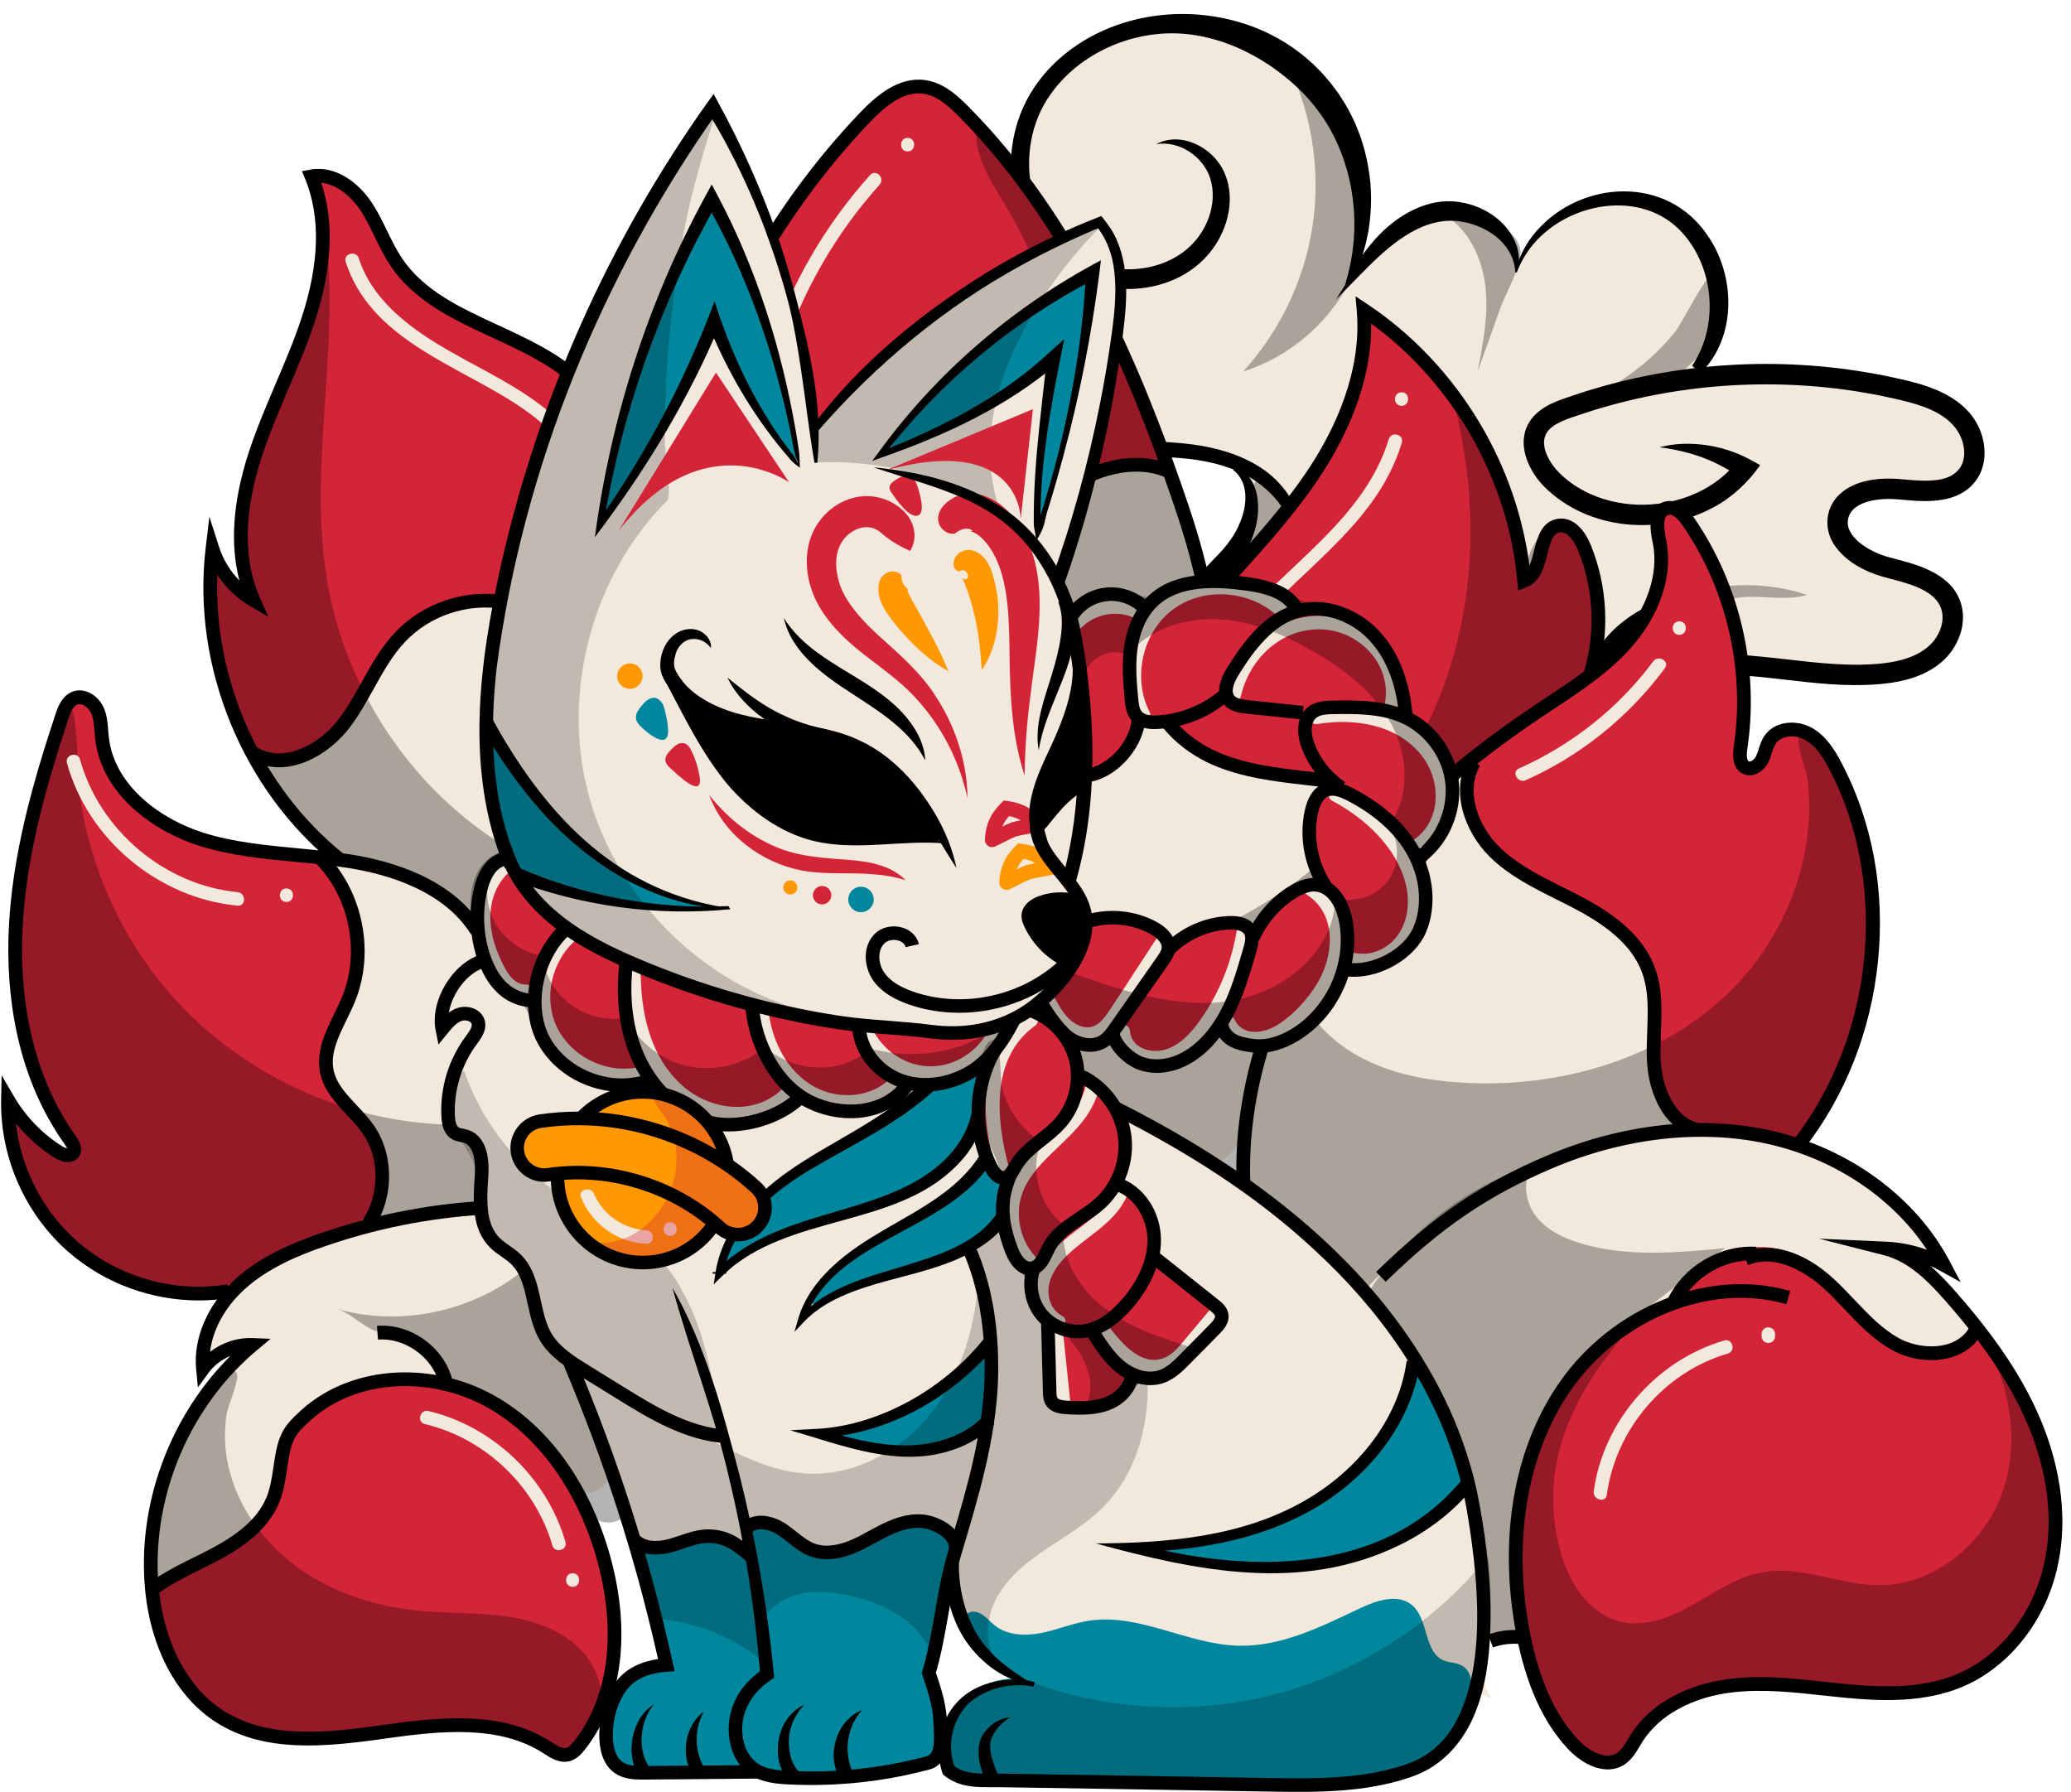 <?xml version="1.0" encoding="UTF-8"?>
<!DOCTYPE svg PUBLIC '-//W3C//DTD SVG 1.0//EN'
          'http://www.w3.org/TR/2001/REC-SVG-20010904/DTD/svg10.dtd'>
<svg data-name="7. Hand drawn flat design kitsune - Kitsune7" height="1304.3" preserveAspectRatio="xMidYMid meet" version="1.0" viewBox="-0.8 -10.2 1507.2 1304.3" width="1507.2" xmlns="http://www.w3.org/2000/svg" xmlns:xlink="http://www.w3.org/1999/xlink" zoomAndPan="magnify"
><g
  ><g id="change1_9"
    ><path d="M1183,492.93c-12.3,2.53-19.72,16.7-17.85,29.12,1.87,12.42,10.92,22.73,21.37,29.7,17.79,11.87,39.58,15.75,60.69,19.15,21.11,3.4,42.89,6.82,61.15,17.95,18.26,11.14,32.28,32.18,28.42,53.21-2.73,14.87-13.85,27.12-26.86,34.82-13.01,7.7-27.89,11.52-42.54,15.25-58.24,14.83-117.76-14.07-176.7-25.85-61.57-12.31-119.25-14.18-175.9,14.73,12.19-18.47,28.48-34.22,47.34-45.79,30.38-18.63,68.48-18.53,103.8-13.79,8.16,1.1,16.4,2.69,24.56,1.58,8.16-1.11,16.43-5.55,19.55-13.17,3.71-9.07-1.14-19.81-8.73-25.99-7.59-6.18-17.36-8.88-26.78-11.56-54.5-15.48-107.73-35.39-159.02-59.46-13.77-6.46-27.63-13.38-38.65-23.87-11.02-10.48-18.98-25.18-17.96-40.36,1.13-16.74,12.56-30.82,24.05-43.05,11.49-12.23,24.06-24.66,28.48-40.85,4.42-16.19-3.41-37.1-19.94-40.01-68.12-11.98-136.61-9.16-201.39,15.06-20.17,7.54-39.85,16.83-60.92,21.29-21.07,4.46-44.35,3.56-62.42-8.16-18.07-11.72-28.66-36.28-19.8-55.9,8.58-19,31.45-27.4,52.29-27.78,20.84-.38,41.4,5.22,62.25,5.32,20.84,.1,43.88-7.11,53.74-25.46,7.46-13.87,5.73-30.8,10.12-45.93,4.92-16.98,18.04-31.38,34.49-37.86-21.83-26.01-25.46-65.03-11.27-95.88,14.19-30.85,44.59-52.98,77.84-59.88,33.25-6.9,68.72,.68,97.92,18.02,55.11,32.73,65.89,98.01,68.43,157.59,9.25-11.76,19.44-25.46,32.85-32.09,13.42-6.63,29.13-9.23,43.6-5.44,14.48,3.79,27.39,14.44,32.25,28.59,.78,2.26,2.26,2.61,3.59,4.6,11.6-27.31,40.43-46.35,70.1-46.31,29.67,.04,58.44,19.17,69.96,46.51,11.52,27.34,5.11,61.29-15.58,82.56,30.3-11.28,63.81-8.07,95.97-4.71,33.98,3.55,71.46,8.86,93.58,34.91,10.46,12.32,15.68,32.03,4.98,44.15-10.3,11.67-28.54,9.88-44.03,8.4-15.49-1.48-34.85,.61-40.76,15.01-5.11,12.44,3.93,26.69,15.45,33.61,11.53,6.92,25.24,9.11,37.6,14.41,12.36,5.3,24.35,15.68,24.59,29.13,.29,16.59-16.89,27.88-32.8,32.59-32.76,9.69-67.75,5.77-101.83,3.37-34.08-2.39-65.78,11.63-99.24,18.52Z" fill="#f2e8dc"
    /></g
    ><g
    ><g id="change2_54" opacity=".3"
      ><path d="M987.4,181.63c-14.09,36.92-45.74,66.68-83.46,78.46,28.77-31.45,47.14-72.25,51.62-114.64,4.48-42.39-4.95-86.13-26.51-122.9,7.06,12.05,29,23.2,39.26,33.59,7.5,7.6,12.71,14.52,16.6,24.45,12.66,32.3,14.97,68.33,2.48,101.05Z"
      /></g
      ><g id="change2_1" opacity=".3"
      ><path d="M1127.08,288.1c21.23-2.13,42.67-4.29,62.93-10.99s39.54-18.4,51.47-36.09c4.52-6.71,22.03-49.13,4.63-51.28-5.45-.67-22.65,35.07-27.66,41.32-22.89,28.52-55.44,49.54-91.36,57.05Z"
      /></g
      ><g id="change2_11" opacity=".3"
      ><path d="M1234.8,453.24c-1.29-10.59,6.66-20.59,16.37-25,9.71-4.41,20.79-4.4,31.44-3.91,10.65,.49,21.54,1.35,31.8-1.57-37.67-12.58-80.62-8.35-115.12,11.33-14.37,8.2-27.46,19.14-36.2,33.19-8.74,14.04-12.79,31.4-9,47.5,9.87-21.46,32.56-34.78,55.72-39.43,18.58-3.73,39.13-3.62,57.79-.42-13.56,.41-30.93-6.28-32.8-21.68Z"
      /></g
      ><g id="change2_57" opacity=".3"
      ><path d="M948.79,409c-4.62,30.62-26.43,56.73-52.98,72.66,6.01-10.04,12.19-20.58,12.9-32.26,.71-11.68-6.01-24.7-17.49-26.96-11.79-2.31-22.4,6.95-30.85,15.49,13.4-15.48,26.91-31.11,36.72-49.08,6.35-11.62,10.98-24.22,12.83-37.37,2.28-16.17,5.34-18.29,18.19-5.85,16.51,15.99,24.09,40.79,20.68,63.37Z"
      /></g
      ><g id="change2_77" opacity=".3"
      ><path d="M705.12,263.74c6.08-24.52,14-48.59,23.66-71.94,3.23-7.81,6.84-15.8,13.13-21.45,6.29-5.65,16-8.35,23.38-4.23,6.64,3.71,10.11,11.39,15.72,16.32,4.05,3.57,14.53,6.82,16.77,11.72,5.16,11.3-21.02,10-30.66,13.06-24.36,7.73-55.44,30.04-62.01,56.51Z"
      /></g
      ><g id="change2_4" opacity=".3"
      ><path d="M1184.96,616.34c5.42,4.82,10.86,10.68,11.29,17.93,.44,7.38-4.75,14.24-11.29,17.67-6.55,3.42-14.21,3.98-21.6,3.74-49.68-1.61-94.21-35.6-143.91-36.12,24.45,.63,48.89,1.26,73.34,1.88,9.02,.23,19.41-.14,25.05-7.18,5.47-6.83,3.63-17.46-2.07-24.1-3.97-4.62-9.49-7.41-14.66-10.28,11.18-16.04,73.53,27.28,83.86,36.45Z"
      /></g
      ><g id="change2_79" opacity=".3"
      ><path d="M1074.4,260.69c4.12-20.71,8.26-41.83,5.79-62.8-2.47-20.97-12.68-42.15-31.08-52.51,2.63,1.48,12.53-.94,16.23-.52,6.12,.68,12.14,2.38,17.75,4.91,9.17,4.14,21.94,11.73,22.63,22.55,.75,11.71-10.64,30.49-14.6,41.58-5.57,15.6-11.14,31.2-16.72,46.8Z"
      /></g
    ></g
    ><g id="change2_56"
    ><path d="M907.02,690.11c53.56-32.45,118.97-26.97,177.96-15.65,24.96,4.88,53.05,11.55,78.09,15.98,47.06,8.34,120.21,15.04,157.61-20.57,22.19-21.78,25.42-54.45,1.64-76.44-17.23-15.49-39.96-22.34-62.34-25.73-25.68-3.58-52.98-5.02-75.6-18.75-15.09-9.25-21.87-24.41-21.78-41.72-.24-16.12,4.39-32.42,13.98-45.56,7.13-9.67,16.55-17.62,26.72-23.96,11.47-7,24.28-12.31,37.22-16.3,4.21-1.32,8.48-2.48,12.78-3.65-31.61,1.31-64.82,11.93-85.81,36.84-14.97,18.37-23.25,44.92-13.75,67.63,5.39,13.24,15.9,23.73,27.73,31.32,11.57,7.27,24.96,11.19,38.13,13.93,13.11,2.72,26.35,4.16,39.48,6.15,20.85,3.49,42.7,10.26,58.24,25.01,12.18,11.58,16.8,28.75,10.61,44.44-12.32,31.42-47.82,39.97-78.36,41.81-2.23,.09-7.57,.35-9.7,.44-2.09,.04-7.54,0-9.73,0-3.65,0-9.27-.37-12.98-.51-52.81-3.56-103.86-20.32-156.26-27.53-52.44-6.96-112.37-3.76-153.9,32.79h0Z"
      /><path d="M1162.46,517.33c11.77-17.58,31.64-27.77,51.87-32.53,44.27-10.72,89.11,3.41,133.94,3.53,8.84,.04,17.84-.32,26.62-1.57,14.04-1.97,28.31-6.68,38.87-16.58,10.71-10.16,16.95-26.18,12.69-40.83-6.2-20.9-28.65-27.86-47.31-32.67,0,0-4.1-1.1-4.1-1.1-8.39-2.12-17.02-6.07-23.43-11.7-3.91-3.48-7.31-7.84-7.68-13.01-.26-4.74,1.93-9.14,5.86-11.96,5.71-4.08,12.87-5.42,20.15-5.92,5.43-.35,10.33,.16,15.95,.67,16.89,1.61,38.14,2.05,50.21-12.75,10.5-12.52,8.95-31.35,.84-44.58-3.35-5.7-8.27-10.61-13.59-14.5-12.61-9.09-27.4-13.15-42.23-16.43-4.97-1.08-12.05-2.67-16.99-3.48-71.03-13.17-145.38-8.4-214.16,13.69-11.63,4.14-24.54,6.96-33.66,16.12-15.37,15.68-6.93,38.27,6.54,52.01,31.79,32.09,84.85,36.29,123.72,15.05,13.35-7.14,24.87-18.05,33.61-30.51,0,0-7.24-3.98-7.24-3.98-15.08-8.18-32.43-12.15-49.5-11.5-5.59,.26-11.13,1.01-16.46,2.47,10.7,1.42,21.11,3.7,31.11,7.4,9.65,3.57,18.73,8.44,27.09,14.27,0,0-1.92-10.95-1.92-10.95-6.48,8.05-14.65,14.74-23.82,19.79-29.83,16.23-69.44,15.32-97.19-4.81-5.95-4.45-11.67-9.75-15.35-16.25-4.34-7.43-6.27-16.27,0-22.59,6.38-6.37,18.87-9.23,27.61-12.38,63.79-20.52,132.55-25.5,198.67-14.7,2.63,.5,9.8,1.73,12.37,2.21,2.94,.49,9.31,2.06,12.28,2.63,16.66,3.76,36.81,8.85,46.39,24.1,4.94,8.11,6.7,19.94,.45,27.47-5.33,6.27-13,7.7-21.39,8.09-8.1,.32-16.38-.81-24.86-1.38-14.43-.61-30.88,1.48-41.64,12.52-9.7,10.27-10.09,25.58-1.87,36.77,8.33,11.35,21.06,18.06,34.15,21.89,12.97,3.76,31.21,6.91,39.77,17.7,7.6,9.51,3.7,22.99-4.1,31.16-6.4,6.68-15.28,10.36-24.22,12.44-9.1,2.12-18.68,2.68-28.03,2.86-23.83,.25-47.47-3.57-71.37-5.86-23.1-2.39-47.36-2.89-70.25,2.73-17.73,4.23-34.99,11.95-48.53,24.47-4.56,4.25-8.68,9.02-12.19,14.21l12.31,8.29h0Z"
      /><path d="M1236.88,261.27c26.45-26.1,25.55-71.03,4.87-100.39-29.38-43.42-91.17-40.42-124.18-3.15-7.63,8.65-13.18,19.12-15.56,30.17,0,0,.99,.23,.98,.2,2.64-7.14,1.93-15.43-1.15-22.46-8.17-18.34-28.48-29.2-48.15-29.41-14.84-.02-29.11,6.5-40.6,15.39-9.53,7.31-17.61,16.75-24.24,26.6-4.04,6.05-7.65,12.31-10.73,18.84,0,0,2.43,1.39,2.42,1.36,1.41-2.57,2.82-5.18,4.16-7.8,.62-1.35,1.8-4.05,2.4-5.41,1.85-4.26,3.68-9.57,4.9-14.03,.26-1.04,.96-3.33,1.21-4.32,.45-1.98,1.45-6.8,1.85-8.8,1.17-7.43,1.96-14.96,1.93-22.5,.12-3.44-.26-8.65-.42-12.13,0,0-.7-6.04-.7-6.04-1-8.08-2.76-16.1-5.23-23.87-.31-.94-1.1-3.48-1.41-4.39-.72-1.98-2.6-6.65-3.37-8.61-.43-.94-1.52-3.24-1.96-4.2-1.37-3.36-4.06-7.72-5.8-10.95-1.45-2.48-3.48-5.42-5.03-7.84-1.25-1.85-4.26-5.62-5.59-7.46-1.35-1.49-4.71-5.61-6.08-7.06-2.14-2.07-4.4-4.57-6.57-6.6-2.68-2.33-6.6-5.95-9.47-8-3.6-2.85-7.57-5.48-11.43-7.96-49.89-30.66-119.87-27.1-164.05,12.31-15.31,13.62-26.83,31.7-31.75,51.66-8.17,31.96-.95,68.69,22.87,92.36,32.92,33.07,96.37,31.7,122.76-8.78,10.29-15.69,14.29-36.67,5.83-54.03-8.37-17.29-31.22-28.83-48.95-19.25,16.93-2.82,34.15,9,39.3,24.78,5.89,18.88-2.76,40.13-17.75,52.29-17.74,14.33-42.93,17.24-64.54,10.6-51.25-15.46-63.09-83.64-33.79-124.11,21.12-29.77,58.88-46.32,95.04-44.02,0,0,5.43,.48,5.43,.48,1.48,.14,3.87,.55,5.39,.8,6.27,.91,12.42,2.64,18.46,4.49,1.53,.58,6,2.16,7.64,2.78,1.91,.89,5.65,2.36,7.44,3.23,5.62,2.8,11.25,5.67,16.49,9.12,1.34,.88,3.26,1.97,4.51,2.92,13.15,9.09,25.32,20.04,34.72,33.03,10.71,14.41,18.12,31.4,22.14,48.88,0,0,1.17,5.36,1.17,5.36l.89,5.42c.6,3.57,.92,7.36,1.28,10.96,.15,3.68,.47,7.38,.37,11.09-.03,.73,.01,3.43,0,4.18-.2,2.59-.29,7.2-.64,9.76-.37,2.66-.52,5.74-1.05,8.37,0,0-.94,5.58-.94,5.58-.52,2.71-1.29,5.61-1.85,8.32-.74,2.77-1.59,5.48-2.33,8.27,0,0-6.47,10.33-6.47,10.34,7.58-7.65,16.32-16.6,23.74-24.13,18.16-17.85,41.02-36.81,67.69-32.43,15.32,2.64,31.09,11.69,36.92,26.84,1.17,3.11,1.88,6.49,2.13,10.05-.02,.02,.98,.21,.98,.22,1.92-5.22,4.48-10.13,7.54-14.67,23.27-34.68,79.16-47.63,110.48-16.94,25.56,25.38,29.91,69.46,9.61,99.36,0,0,6.28,5.34,6.28,5.34h0Z"
      /><path d="M768.91,173.72c-6.45-7.11-17.4-8.04-26.08-5.08-8.92,2.79-16.23,9.74-20.51,18.01-5.25,9.72-7.12,20.56-8.64,31.25-2.29,16.87-4.51,34.63-19.86,44.71-6.11,4.07-13.43,6.63-20.67,7.99-28.3,5.34-57.34-6.2-85.94-1.11-21.38,3.62-43.58,17.84-46.79,40.85-3.43,25.4,17.93,47.12,40.64,54.48,12.75,4.14,26.62,3.77,39.69,1.49,16.41-2.86,32.6-9.18,48.13-14.78,7.53-2.72,15.42-5.36,23.07-7.77,40.69-12.55,83.1-19.73,125.66-21.22,27.72-.63,56.75-.94,82.57,10.25,22.95,9.79,41.59,31.82,43.45,57.24,.23,3.98,0,8.05-.66,12.16,1.93-3.68,3.28-7.75,3.99-11.98,3.43-21.85-8.61-43.77-25.68-56.9-13.81-10.4-30.79-16.17-47.62-19.09-20.73-3.49-41.72-3.48-62.6-2.88-37.43,1.22-74.7,6.96-110.81,16.86-15.76,4.29-31.93,9.85-47.28,15.51-19.34,6.88-39.46,13.47-60.02,10.78-19.96-2.83-42.65-20.68-40.06-42.44,1.73-13.29,13.46-22.93,25.74-27.42,6.99-2.71,14.63-3.93,22.13-4.14,20.46-.65,40.96,4.44,61.63,3.25,22.76-1.23,46.11-10.52,55.34-32.9,4.28-10.06,5.61-20.87,6.99-31.49,1.4-10.52,2.73-21.23,7.81-30.62,5.06-10.14,17.39-17.47,28.73-14.25,1.69,.53,3.3,1.32,4.8,2.37l2.85-3.14h0Z"
      /><path d="M896.71,331.79c11.39,9.08,10.21,24.98,5.29,37.33-3.72,9.93-10.05,17.95-17.34,25.38-7.78,8.39-16.21,16.3-22.99,26.06-7.38,10-12.82,23.88-12.03,37.01,.95,17.67,10.7,33.66,23.73,45.09,9.27,7.99,20.36,13.95,31.39,18.44,7.26,3,14.53,5.47,21.7,7.84,52.27,17.2,107.43,36.51,159.59,54.42,8.24,3,18.16,5.56,23.82,12.48,7.27,9.31-3.11,20.15-12.35,22.69-14.48,3.68-30.07-2.97-44.92-4.28-39.59-4.38-80.27,9.25-110.32,34.99-17.22,14.85-31.19,34.44-37.85,56.13,8.72-16.66,20.14-31.22,33.99-43.51,32.31-28.97,77.89-44.2,120.84-35.57,7.4,1.47,14.8,3.47,22.5,4.37,6.09,.72,12.83,.73,18.94-.9,11.01-3.08,21.22-11.67,23.46-23.34,2.56-15.85-9.91-25.73-23.03-31-5.94-2.43-15.28-5.6-21.4-7.86-48.3-17.51-99.91-35.85-147.81-53.94-6.95-2.64-13.77-5.3-20.25-8.3-12.28-5.69-24.2-12.89-32.66-23.54-12.95-16.58-14.5-33.32-2.65-51.35,6.94-10.77,15.9-20.12,23.56-30.43,11.15-14.55,17.9-33.86,13.58-52.08-1.59-6.07-4.87-11.87-9.9-15.72-1.6-1.3-3.4-2.29-5.2-3.15l-1.68,2.75h0Z"
    /></g
  ></g
  ><g
  ><g
    ><g id="change1_3"
      ><path d="M182.65,536.79c13.67,25.19,28.27,51.17,51.66,67.73,18.24,12.92,40.28,18.98,61.08,27.17,20.8,8.19,41.79,19.72,52.74,39.2,20.18,35.89,82.26,25.66,116.62,2.98,34.36-22.68,52.1-68.55,40.33-108.01-5.49-18.41-16.54-34.71-22.71-52.91-16.42-48.41,3.66-101.12,2.11-152.21-.31-10.33-1.67-21.05-7.22-29.77-5.56-8.72-16.32-14.83-26.3-12.16-8.1,2.17-13.76,9.28-18.82,15.96-14.72,19.45-29.45,38.91-44.17,58.36-6.83,9.03-13.51,21.72-22.03,29.11-7.4,6.42-18.56,3.87-28.52,5.58-50.16,8.6-65.29,59.13-95.08,92.94-8.25,9.36-15.44,16.04-27.95,19.18-6.12,1.54-27.76,4.14-31.73-3.18Z" fill="#f2e8dc"
      /></g
      ><g id="change3_3"
      ><path d="M300.63,444.49c3.04-2.88,6.3-5.57,9.84-8.02,16.42-11.39,43.11-9.26,62.55-10.88,23.08-1.92,46.94-4.62,67.32-16.52,15.92-9.3,28.35-23.43,40.18-37.57,5.09-6.08,10.28-12.54,11.93-20.29,2.28-10.67-2.59-21.52-8.24-30.85-23.05-38.03-59.75-61.58-102-75.48-33.45-11.01-63.5-31.74-86.24-58.57-19.96-23.54-32.6-72.55-69.82-73.41,13.85,33.45,9.17,71.85-1.87,106.33-11.04,34.48-28.06,66.8-39.12,101.27-11.06,34.47-13.66,70.46,.13,103.94-13.76-8.35-24.74-21.2-30.83-36.11-6.16,54.58,6.83,111.13,36.19,157.55,17.87,2.8,35.57-8.17,49.22-20.04,25.63-22.29,36.13-58.05,60.77-81.35Z" fill="#d42438"
      /></g
      ><g id="change2_60" opacity=".3"
      ><path d="M227.6,118.32c28.1,94.19-6.52,196.45,9.54,293.42,10.65,64.29,44.28,124.52,93.42,167.32s113.41,67.85,178.55,69.58c-12.21,18.39-24.69,37.09-41.81,51.03-17.12,13.94-39.92,22.65-61.45,17.8-46.98-10.57-62.43-74.91-106.98-93.19-16.14-6.62-34.41-6.33-50.71-12.56-19.64-7.51-34.6-23.79-46.77-40.94-37.46-52.8-55.04-119.37-48.52-183.78,5.53,15.87,18.4,29.02,34.15,34.88-19.19-16.44-19.31-43.9-12.45-68.22,11.31-40.12,31.73-77.06,45.53-116.4,13.79-39.34,23.81-80.58,7.5-118.95Z"
      /></g
      ><g id="change2_5"
      ><path d="M243.23,619.15c-67.53-54.09-104.57-144.55-94.36-230.46l2.72-22.92,7.01,22c2.92,9.16,8.09,17.6,14.84,24.47-6.89-26.32-4.79-57.08,6.29-91.7,5.62-17.55,12.93-34.69,19.99-51.27,6.68-15.65,13.58-31.84,18.95-48.17,13.02-39.61,13.91-73.61,2.63-101.04l-2.35-5.71,6.08-1.11c18.63-3.4,35.07,9.78,44.22,23.25,4.64,6.83,8.24,14.23,11.71,21.39,3.44,7.08,6.69,13.78,10.87,19.96,15.98,23.64,42.18,35.76,69.91,48.58,20.86,9.64,42.42,19.62,59.72,35.02l-6.65,7.47c-16.19-14.42-37.07-24.08-57.26-33.42-27.76-12.84-56.46-26.11-74-52.06-4.58-6.77-8.14-14.1-11.58-21.19-3.47-7.15-6.75-13.91-10.99-20.14-6-8.82-16.43-18.25-27.99-19.31,9.58,28.44,7.97,62.51-4.82,101.41-5.5,16.73-12.49,33.12-19.25,48.97-6.98,16.36-14.19,33.28-19.67,50.39-12.68,39.63-13.02,73.58-1.01,100.9l6.18,14.07-13.28-7.74c-9.53-5.55-17.71-13.42-23.78-22.66-2.98,76.89,32,155.05,92.12,203.21l-6.25,7.8Z"
      /></g
      ><g id="change2_6"
      ><path d="M202.25,548.13c-7.18,0-14.26-1.77-20.83-5.8l5.23-8.52c18.38,11.28,44.34-1.51,58.83-20.39,6.43-8.38,11.77-17.97,16.93-27.25,7-12.58,14.24-25.59,24.51-36.39,20.04-21.09,50.34-31.37,79.08-26.83l-1.56,9.88c-25.54-4.03-52.46,5.11-70.27,23.85-9.4,9.89-16.01,21.78-23.02,34.37-5.34,9.6-10.86,19.52-17.73,28.48-12.31,16.05-32.06,28.63-51.16,28.63Z"
      /></g
    ></g
    ><g
    ><g id="change1_1"
      ><path d="M851.01,337.78c-6.92-10.05-21.23-11.54-33.29-9.7-60.79,9.29-102.28,91.04-163.15,82.36-18.48-2.63-33.51-16.69-43.33-32.57-9.82-15.87-15.6-33.86-23.76-50.65-8.16-16.79-19.53-33.11-36.38-41.15-16.84-8.04-41.89-6.48-47.38,11.36-15.12,49.18-30.38,99.17-31.08,150.62s15.15,105.46,53.47,139.79c38.44,34.43,87.21,57.65,138.41,64.7,54.43,7.5,104.02-6.06,146.43-41.48,.84-.7,1.67-1.41,2.49-2.12,37.27-32.07,60.24-76.94,64.01-125.96,3.77-49.02,1.44-104.71-26.44-145.21Z" fill="#f2e8dc"
      /></g
      ><g id="change3_1"
      ><path d="M500.64,294.85c26.07-76.46,62.27-150.56,115.72-211.12,12.75-14.45,28.76-29.07,48.02-28.64,17.19,.39,31.54,12.72,43.57,25,45.34,46.32,80.91,102.15,103.75,162.81,11.49,30.51,32.74,56.58,36.8,88.92-6.55-7.34-18.22-7.05-27.95-5.56s-18.62,6.23-27.15,11.14c-16.68,9.6-32.81,20.16-48.29,31.59-13.39,9.89-26.35,20.47-40.89,28.58s-31.01,13.67-47.61,12.49c-20.26-1.44-36.06-18.58-47.42-35.41-11.36-16.83-18.47-36.11-27.84-54.13-5.35-10.28-11.69-20.44-21.04-27.28-16.87-12.34-44.54-12.82-59.66,1.61Z" fill="#d42438"
      /></g
      ><g id="change2_73" opacity=".3"
      ><path d="M530.52,467.4c26.79,23.56,62.7,37.78,98.21,34.43,30.64-2.89,59.11-18.49,81.69-39.41,43.13-39.96,66.01-99.17,67.31-157.95,1.3-58.78-17.75-116.91-48.08-167.27-10.78-17.89-23.52-37.56-19.1-57.98,76.51,89.32,131.94,196.59,160.51,310.68,2.75,10.98,5.26,22.47,2.79,33.51-2.93,13.11-12.39,23.59-21.01,33.89-33.16,39.61-58.67,85.56-74.98,134.57-5.34,16.05-10.25,33.3-22.8,44.64-10.01,9.05-23.58,13.01-36.86,15.42-72.64,13.2-151.37-15.05-199.06-71.41-31.08-36.74-48.19-84.51-49.42-132.47-.31-12.19,.39-24.4,2.16-36.46,2.01-13.66,3.95-20.49,13.25-6.74,15.01,22.18,24.62,44.26,45.4,62.54Z"
      /></g
      ><g id="change2_47"
      ><path d="M683.36,659.44c-32.51,0-65.28-7.11-94.88-21.36-36.73-17.67-68.67-45.79-92.37-81.29-24.73-37.05-28.67-67.4-27.28-110.44,2.82-87.39,26.47-174.87,68.39-252.97,23.9-44.53,53.28-85.25,87.34-121.04h0c12.05-12.66,28.37-26.87,47.72-24.29,13.42,1.79,23.62,11.12,32.13,19.73,80.66,81.55,125.23,190.33,155.04,275.98,14.43,41.44,29.47,89.7,25.29,137.92-5.58,64.38-47.43,125.48-106.6,155.67-28.88,14.73-61.69,22.1-94.77,22.1Zm-55.19-583.66l3.62,3.45c-33.44,35.14-62.29,75.13-85.77,118.88-41.19,76.76-64.43,162.71-67.2,248.57-1.35,41.89,2.24,69.56,25.6,104.56,22.71,34.02,53.27,60.94,88.39,77.83,56.98,27.42,126.25,27.17,180.78-.64,56.18-28.65,95.9-86.6,101.18-147.62,4.01-46.25-10.68-93.3-24.77-133.77-29.47-84.66-73.46-192.11-152.71-272.24-7.35-7.43-16.05-15.47-26.35-16.85-14.88-1.99-28.74,10.32-39.15,21.27l-3.62-3.45Z"
      /></g
      ><g id="change2_48"
      ><path d="M661.13,414.97c-10.83,0-20.98-2.4-29.85-7.27-21.67-11.9-32.29-35.62-40.54-56.93l-.83-2.14c-7.74-20.03-15.75-40.74-32.08-53.05-9.2-6.93-22.91-9.58-34.12-6.59-5.59,1.49-13.01,5.01-16.58,13.34l-9.19-3.94c4.02-9.38,12.26-16.15,23.2-19.06,14.24-3.79,31-.55,42.7,8.27,18.62,14.02,27.15,36.09,35.4,57.43l.83,2.13c7.61,19.66,17.3,41.5,36.02,51.77,19.14,10.51,45.91,7.2,71.59-8.85,11.53-7.2,22.28-16.21,32.67-24.93,9.96-8.35,20.27-16.99,31.46-24.26,28.38-18.43,58.81-22.92,81.42-12.01l-4.35,9.01c-19.43-9.38-46.21-5.12-71.63,11.39-10.69,6.94-20.75,15.38-30.48,23.53-10.66,8.93-21.68,18.17-33.8,25.74-17.38,10.86-35.39,16.41-51.85,16.41Z"
      /></g
    ></g
    ><g
    ><g id="change1_12"
      ><path d="M261.85,804.87c-8.57-10.07-20.38-18.14-24.69-30.64-3.23-9.36-1.62-19.76,1.69-29.1,3.31-9.33,8.25-18.01,11.88-27.22,12.95-32.9,7.51-72.37-13.84-100.56,21.44-7.33,45.17,.09,65.17,10.75,36.03,19.2,66.49,49.63,83.09,86.93,16.59,37.3,18.58,81.44,2.73,119.07-6.68,15.85-17.82,31.51-34.42,36.01-8.27,2.24-17,1.46-25.56,1.52-12.87,.08-25.73,2.12-38.01,5.98-14.18,4.46-19.62,7.97-14.85-9.13,6.04-21.7,1.54-46.32-13.18-63.63Z" fill="#f2e8dc"
      /></g
      ><g id="change3_18"
      ><path d="M167.72,931.25c-40.11,4.85-82.03-7.87-112.69-34.18-30.66-26.31-49.59-65.82-50.89-106.2,7.61,13.41,19.23,25.71,32.21,34.04,4.83,3.1,12.25,5.28,15.45,.52,2.86-4.27-.67-9.79-3.88-13.8-20.92-26.14-34.1-58.4-37.48-91.71-3.6-35.49-4.4-69.21,3.17-104.06,7.57-34.86,20.15-68.4,32.97-101.69,2.19-5.68,5.35-12.19,11.35-13.18,4.81-.8,9.51,2.59,11.93,6.83s3.13,9.2,4.11,13.98c5.19,25.38,19.45,48.81,39.62,65.07,33.42,26.96,81.21,29.21,124.12,27.83,25.07,29.25,27.99,75.21,11.75,110.14-4.58,9.84-10.84,19.26-12.13,30.04-2.12,17.74,9.54,33.85,20.58,47.9,11.04,14.04,22.7,30.16,20.58,47.9-1.85,15.41-14.05,27.83-27.74,35.14-13.69,7.31-29.09,10.65-43.73,15.77-14.65,5.13-30.78,16.7-39.29,29.68Z" fill="#d42438"
      /></g
      ><g id="change2_55" opacity=".3"
      ><path d="M121.3,710.97c49.75,58.04,124.26,94.1,200.64,97.09,38.29,1.5,78.68-5.81,108.31-30.11-3.18,16.13-6.42,32.41-13.15,47.41-6.74,14.99-17.39,28.79-32.08,36.18-18.5,9.3-40.33,7.3-61.02,8.13-43.63,1.75-85.81,17.05-124.31,37.65-15.6,8.35-31.12,17.73-48.53,20.87-16.92,3.05-34.44-.1-50.68-5.74-28.67-9.95-54.77-27.98-72.78-52.41-18.01-24.43-27.56-55.34-24.7-85.55,7.18,24.1,30.61,42.42,55.74,43.57-39.42-42.67-53.35-104.11-49.67-162.09,1.77-27.96,7.27-55.55,14.66-82.54,2.56-9.36,18.36-76.65,27.13-76.96,4.55-.16,5.39,56.24,6.79,65.2,3.78,24.18,10.69,47.87,20.5,70.29,10.91,24.94,25.41,48.33,43.13,69.01Z"
      /></g
      ><g id="change2_58"
      ><path d="M143.76,936.12c-34.24,0-68.25-12.35-94.27-34.87C17.67,873.71-.82,832.15,.03,790.07l.36-17.81,8.96,15.39c8.54,14.67,20.65,27.21,35.02,36.24,1.46,.92,2.81,1.36,3.67,1.5-.22-.55-.69-1.42-1.65-2.77C9.4,770.75,3.75,709.48,5.53,667.22c2.32-55.19,17.71-108.36,34-157.59,1.55-4.67,4.42-13.37,12.3-16.45,9.33-3.64,19.12,3.16,22.83,11.55,2.43,5.48,2.87,11.17,3.3,16.67,.14,1.76,.27,3.42,.46,5.07,4.28,36.55,39.74,60.18,68.81,69.31,21.94,6.89,45.54,9.13,68.37,11.3,12.68,1.2,25.8,2.45,38.62,4.47,31.95,5.05,74.59,18.32,96.25,52.89l-8.47,5.31c-19.67-31.39-59.44-43.6-89.34-48.32-12.52-1.98-25.48-3.21-38.01-4.4-23.34-2.22-47.48-4.51-70.42-11.71-31.91-10.02-70.9-36.38-75.74-77.69-.22-1.84-.36-3.68-.5-5.45-.38-4.88-.74-9.48-2.48-13.4-1.82-4.11-6.51-7.67-10.05-6.29-3.08,1.2-4.92,5.65-6.45,10.27-16.06,48.55-31.24,100.91-33.51,154.87-1.71,40.69,3.67,99.61,39.02,149.18,1.47,2.06,5.94,8.33,2.36,14.2-1.3,2.13-3.29,3.57-5.76,4.15-5.02,1.18-10.13-1.56-12.09-2.8-10.71-6.74-20.27-15.25-28.23-25.06,3.7,33.09,19.94,64.49,45.23,86.38,29.6,25.62,70.32,37.09,108.94,30.7l1.63,9.87c-7.57,1.25-15.22,1.87-22.85,1.87Z"
      /></g
      ><g id="change2_59"
      ><path d="M263.27,893.12l-6.99-7.15c18.68-18.27,21.62-50.49,6.55-71.84-3.19-4.52-7.07-8.65-11.18-13.03-8.2-8.73-16.67-17.76-19.38-30.14-3.41-15.58,3.52-29.81,10.23-43.57,2.09-4.29,4.06-8.34,5.74-12.44,13.22-32.29,5.32-72.16-19.21-96.96l7.11-7.03c27.27,27.57,36.05,71.89,21.36,107.78-1.8,4.4-3.94,8.79-6.01,13.03-6.23,12.79-12.11,24.87-9.45,37.05,2.12,9.69,9.3,17.33,16.9,25.43,4.17,4.44,8.47,9.02,12.06,14.11,17.78,25.18,14.31,63.21-7.73,84.76Z"
      /></g
    ></g
    ><g
    ><g id="change1_2"
      ><path d="M800.69,809.03c13.51,13.68,29.02,26.47,47.67,31.16,18.64,4.7,40.98-.76,51.14-17.08,6.89-11.07,7.19-24.81,8.57-37.78,4.07-38.35,19.27-74.94,39.94-107.5,20.67-32.56,46.72-61.37,74-88.63,3.69-3.69,7.7-9.02,5.15-13.58-1.2-2.16-3.57-3.35-5.83-4.34-22.77-10.04-47.93-12.93-72.61-16.14-24.68-3.21-49.86-7.02-71.87-18.64-22.01-11.62-40.61-32.62-42.74-57.41,.22,2.52-7.87,11.01-9.55,13.5-3.71,5.47-7.29,11.03-10.74,16.68-6.32,10.35-12.19,20.97-17.6,31.82-10.82,21.7-19.79,44.33-26.79,67.55-12.29,40.75-25.96,92.26-12.3,133.99,8.33,25.46,24.92,47.55,43.57,66.41Z" fill="#f2e8dc"
      /></g
      ><g id="change3_2"
      ><path d="M839.49,496.11c-4.45-4.81-4.91-12.31-2.8-18.52,2.11-6.21,6.36-11.42,10.59-16.43,30.96-36.71,65.12-70.85,93.13-109.85,28.02-39.01,50.01-84.13,52.29-132.11,63.79,44.77,109.07,114.1,118.95,191.4,6.63-2.01,8.84-11.57,9.71-18.43,.87-6.87,2.11-14.9,8.22-18.15,7.19-3.83,15.91,1.85,20.7,8.44,11.1,15.26,12.46,35.3,13.41,54.14,.7,13.8,1.2,28.48-5.7,40.46-6.38,11.08-17.97,17.9-28.86,24.61-35.18,21.67-68.02,47.13-97.76,75.81-20.42-14.48-45.85-19.77-70.66-23.1-24.81-3.34-50.17-5.15-73.6-13.95-23.43-8.8-30.61-25.93-47.62-44.3Z" fill="#d42438"
      /></g
      ><g id="change2_76" opacity=".3"
      ><path d="M1016.94,553.75c-53.88,80.41-146.13,133.83-242.69,140.53-6.09,.42-12.64,.84-17.38,4.68-7.35,5.96-7.02,17.15-5.34,26.46,8.61,47.74,36.09,91.82,75.18,120.56,17.67,12.99,42.12,22.9,60.86,11.49,20.08-12.22,21.04-40.22,23-63.65,4.94-59.16,31.12-115.3,67.85-161.93,36.73-46.64,83.68-84.37,133.44-116.75,15.84-10.31,32.6-20.69,42.42-36.84,14.45-23.74,10.56-54.02,4.45-81.13-1.95-8.65-4.72-18.17-12.34-22.71-9.57-5.7-22.64-.25-29.07,8.84-6.43,9.09-7.94,20.67-9.26,31.73,2.29-19.28-11.14-48.31-18.1-65.93-8.22-20.79-18.7-40.55-30.94-59.24,21.5,90.54,10.49,185.42-42.09,263.88Z"
      /></g
      ><g id="change2_61"
      ><path d="M749.95,733.17c-7.43-53.18,2.43-111.44,28.5-168.5,20.75-45.41,51.37-90.39,96.36-141.54,5.93-6.74,12.04-13.52,17.95-20.08,21.1-23.41,42.92-47.62,60.23-74.29,17.47-26.92,37.48-68.38,33.61-113l-.9-10.35,8.65,5.75c32.9,21.87,61.27,51.96,82.06,87.03,18.94,31.94,31.23,67.42,35.85,103.23,1.37-3.06,2.33-6.86,3.32-10.77,2.41-9.52,5.4-21.36,17.1-23.3,9.69-1.61,18.8,5.6,24.33,19.3,12.09,29.92,13.75,63.46,4.69,94.43l-9.6-2.81c8.43-28.82,6.88-60.03-4.37-87.87-2.69-6.66-7.82-14.11-13.42-13.18-4.89,.81-6.68,6.54-9.04,15.89-2.38,9.42-5.08,20.1-15.06,23.94l-6.2,2.39-.57-6.62c-6.34-73.31-46.79-144.26-106.35-187.57,.56,43.41-18.71,82.8-35.69,108.97-17.74,27.33-39.83,51.84-61.19,75.54-5.89,6.54-11.98,13.29-17.87,19.99-44.33,50.4-74.44,94.59-94.77,139.09-25.28,55.32-34.85,111.67-27.69,162.96l-9.9,1.38Z"
      /></g
      ><g id="change2_62"
      ><path d="M1027.67,581.99c-21.04-13.21-47.45-17.25-70.56-20.01-2.42-.29-4.84-.57-7.27-.85-22.97-2.66-46.73-5.42-68.44-14.91-21.79-9.53-46.43-30.12-50.24-59.33l9.92-1.29c3.27,25.08,25.04,43.03,44.33,51.46,20.34,8.89,43.34,11.56,65.59,14.14,2.44,.28,4.87,.56,7.3,.85,24.19,2.88,51.9,7.16,74.69,21.47l-5.32,8.47Z"
      /></g
    ></g
    ><g
    ><g id="change1_7"
      ><path d="M904.97,853.5c-3.97-59.63,12.79-119.59,41.89-171.8,29.1-52.2,70.11-97.05,115.67-135.73,3-2.55,4.51-3.35,7.97-5.21-6.74,16.69-3.57,36.26,5.35,51.89,8.92,15.63,23.01,27.73,38.16,37.44,15.15,9.71,31.54,17.3,47.27,26.06,9.75,5.42,19.44,11.46,26.52,20.07,10.52,12.79,14.2,29.87,15.41,46.39,1.22,16.51,.33,33.23,3.26,49.53s10.41,32.74,24.36,41.67c-41.43-.45-84.75,10.05-121.37,29.44-36.62,19.39-69.52,45.05-101.37,71.56-10.1,8.4-20.71,17.2-33.59,19.77-19.54,3.9-39.52-8.05-50.91-24.39-11.39-16.34-17.31-36.8-18.63-56.67Z" fill="#f2e8dc"
      /></g
      ><g id="change3_6"
      ><path d="M1067.61,561.93c-1.29-7.15,1.41-14.57,5.78-20.37,4.37-5.8,10.28-10.23,16.22-14.4,18.94-13.29,39.1-24.78,57.88-38.31,18.78-13.52,36.39-29.37,48.17-49.28,11.79-19.91,17.24-44.38,10.89-66.63-.91-3.21-2.01-6.86-.25-9.68,1.77-2.83,5.82-3.45,8.94-2.27s5.49,3.73,7.67,6.25c38.07,43.88,54.79,105.48,44.12,162.59-.83,4.45-1.81,9.12-.38,13.42,1.43,4.29,6.32,7.8,10.47,5.99,5.03-2.19,4.79-9.21,6.26-14.49,2.51-9.04,12.41-14.8,21.78-14.31,9.37,.5,17.89,6.25,23.6,13.7,15.06,19.61,23.24,51.47,28.58,75.22,16.76,74.59-6.33,152.74-47.46,215.99-26.56-11.7-55.69-17.51-84.7-16.9-17.83-11.32-23.5-33.09-24.11-54.2s1.77-43.17-6.61-62.56c-8.79-20.33-27.96-34.14-47.37-44.81-19.41-10.67-40.24-19.49-56.62-34.4-16.38-14.91-18.93-28.73-22.86-50.53Z" fill="#d42438"
      /></g
      ><g id="change2_7" opacity=".3"
      ><path d="M938.83,695.7c.11,.59,.24,1.17,.37,1.76,.52-1.39,1.05-2.77,1.57-4.16l-1.95,2.4Z"
        /><path d="M1358.63,632.04c-2.57-24.62-6.93-55.29-17.28-77.72-2.35-5.1-28.3-44.43-32.82-28.63-2.16,7.55,5.11,23.34,6.1,31.28,1.46,11.64,1.59,23.43,.56,35.1-4.11,46.5-26.73,91.19-60.83,122.92-49.81,46.34-120.55,66.23-188.49,62.81-27.18-1.37-54.74-6.39-78.5-19.66-23.24-12.98-42.5-34.73-48.17-60.68-15.31,40.5-30.38,81.66-34.1,124.75-2.84,32.92,9.75,153.51,67.56,125.22,9.22-4.51,16.67-11.89,24.06-19.03,37.89-36.64,79.25-70.72,127.15-92.71,47.9-21.99,103.2-31.11,153.94-16.85,9.22,2.59,19.1,5.92,28.09,2.64,8.46-3.09,13.84-11.25,18.25-19.1,28.8-51.38,40.59-111.84,34.48-170.34Z"
      /></g
      ><g id="change2_12"
      ><path d="M899.17,851.37c-2.7-66.94,19.41-138.48,62.24-201.43,36.38-53.47,86.56-101.26,153.43-146.11,3.17-2.13,6.36-4.23,9.55-6.35,19.02-12.57,38.68-25.58,53.89-42.47,19.48-21.63,28.35-47.84,23.74-70.12-1.46-7.03-5.32-25.7,8.4-29.95,4.18-1.29,12.53-1.54,21.42,11.32,33.53,48.52,47.76,109.81,39.04,168.14-1.16,7.74,.54,9.19,1.09,9.45,1.31,.62,4-1.35,5.23-3.83,.79-1.58,1.37-3.41,1.98-5.35,.88-2.77,1.87-5.91,3.7-8.79,7.45-11.74,23.8-12.55,34.69-6.58,10.43,5.72,16.92,16.23,21.9,25.75,22.5,43.05,31.66,92.9,26.47,144.17-5.14,50.8-23.8,98.09-53.96,136.78l-7.89-6.15c59.13-75.83,70.03-186.92,26.52-270.17-4.5-8.61-9.78-17.19-17.85-21.62-6.81-3.74-17.29-3.35-21.44,3.17-1.13,1.78-1.85,4.05-2.6,6.45-.7,2.22-1.43,4.52-2.57,6.81-3.4,6.79-11.22,11.79-18.43,8.4-6.02-2.83-8.29-9.55-6.73-19.97,8.34-55.85-5.28-114.52-37.38-160.98-1.42-2.05-6.35-8.66-10.24-7.45-3.39,1.05-3.91,7.06-1.57,18.37,5.25,25.38-4.5,54.85-26.1,78.83-16.06,17.84-36.27,31.2-55.8,44.12-3.17,2.1-6.35,4.2-9.5,6.31-65.78,44.13-115.09,91.05-150.73,143.44-41.63,61.19-63.12,130.59-60.51,195.4l-9.99,.4Z"
      /></g
      ><g id="change2_13"
      ><path d="M1234.63,817.14c-24.06-4.59-35.85-31.38-36.87-55.9-.29-7.04-.03-14.18,.23-21.08,.56-15.13,1.09-29.42-3.76-42.63-6.39-17.42-21.76-32.08-48.36-46.13-4.5-2.38-9.18-4.72-13.71-6.98-17.08-8.53-34.75-17.35-48.77-31.14-17.99-17.69-29.18-47.86-15.73-71.3l8.67,4.97c-10.92,19.05-1.19,44.2,14.07,59.2,12.89,12.67,29.84,21.14,46.23,29.32,4.58,2.29,9.31,4.65,13.92,7.08,18.19,9.61,43.49,25.41,53.07,51.53,5.53,15.06,4.94,31.02,4.37,46.45-.25,6.71-.5,13.65-.23,20.3,.83,19.91,10.18,42.95,28.75,46.49l-1.88,9.82Z"
      /></g
    ></g
    ><g
    ><g id="change1_8"
      ><path d="M999.54,921.27c-40.87,43.43-46.99,117.66-29.73,174.75,17.25,57.09,60.28,105.84,114.78,130.05-4.36-9.08-8.82-18.75-7.79-28.77,1.03-10.02,9.97-19.93,19.87-18.09,11.12,2.06,15.01,15.56,18.21,26.41,5.75,19.53,16.3,37.63,30.48,52.24,7.54,7.77,18.17,15.02,28.47,11.69,9.87-3.19,14.27-14.27,20.04-22.88,16.84-25.1,50.66-32.55,80.85-31.28,30.2,1.28,60.28,9.1,90.31,5.72,46.91-5.26,96.32-23.44,116.26-66.22,19.95-42.78,14.69-94.14-4.63-137.21-19.32-43.07-51.34-79.12-84.97-112.24,8.43-1.7,17.47-.14,24.84,4.28-27.03-47.56-76.75-80.25-130.23-91.75-53.48-11.5-110.15-2.98-160.48,18.48-50.32,21.46-89.26,45.46-126.29,84.8Z" fill="#f2e8dc"
      /></g
      ><g id="change3_17"
      ><path d="M1112.91,1207.53c-10.1-47.54-14.04-97.34-2.4-144.52,11.65-47.18,40.5-91.6,83.54-114.17,21.3-11.17,33.21-29.57,53.58-42.34,16.84-10.55,38.92-12.21,57.14-4.28,16.95,7.37,29.58,21.84,41.82,35.7,12.24,13.85,25.39,28.02,42.73,34.4,17.35,6.38,40.05,2.19,48.86-14.06,22.15,26.68,40.72,54.52,49.91,87.95,9.19,33.43,9,69.97-4.06,102.09-13.07,32.12-39.73,59.22-72.85,69.46-23.96,7.41-49.71,5.93-74.61,3-24.91-2.93-49.91-7.24-74.91-5.27s-50.64,11.15-66.49,30.59c-4.64,5.69-8.35,12.14-13.44,17.45-5.09,5.3-12.07,9.48-19.38,8.83-7.68-.69-13.88-6.41-18.93-12.24-15.39-17.79-25.63-29.56-30.52-52.57Z" fill="#d42438"
      /></g
      ><g id="change2_75" opacity=".3"
      ><path d="M1133.32,1113.13c5.69,25.02,20.6,51.19,45.63,56.88,18.16,4.13,36.83-3.64,53.03-12.83,16.2-9.19,32.04-20.19,50.4-23.36,27.97-4.84,55.8,9.41,84.18,9.53,40.31,.17,77.2-30.27,90.26-68.41,13.05-38.14,4.45-81.6-17.07-115.68,31.62,40.22,55.96,88.77,55.65,139.93-.31,51.17-30.23,104.2-78.86,120.12-25.44,8.33-53.05,6.12-79.55,2.33-26.5-3.79-53.16-9.1-79.82-6.69s-54.06,13.97-68.22,36.69c-5.49,8.81-10.39,20.19-20.63,21.84-9.27,1.49-17.31-6.15-23.15-13.5-37.9-47.7-54.41-111.76-44.29-171.83,4.79-28.45,15.54-55.8,30.96-80.15,8.24-13.01,36.33-57.89,54.58-53.25-39.32,45.58-67.41,95.41-53.08,158.37Z"
      /></g
      ><g id="change2_49" opacity=".3"
      ><path d="M1115.82,836.83c-.11,.12-.21,.25-.31,.38,1.02-.33,2.03-.67,3.06-.98l-2.75,.61Z"
        /><path d="M1150.84,894.99c-13.02-3.73-26.04-9.79-34.17-20.63-8.03-10.71-9.74-26.96-1.16-37.16-55.3,17.92-103.07,58.1-130.07,109.59-27.5,52.44-33.13,115.93-15.27,172.39,4.94,15.62,11.73,30.93,22.33,43.42,10.6,12.5,25.36,22.01,41.64,23.86,25.37,2.88,51.67-12.61,75.74-4.08-6.39-40.86-6.28-83.2,1.14-123.92,5.84-32.07,29.09-63.86,51.83-86.55,13.44-13.41,28.52-25.05,43.55-36.64,16.07-12.4,32.14-24.79,48.2-37.19-34.66,3.29-70.29,6.51-103.76-3.08Z"
      /></g
      ><g id="change2_68"
      ><path d="M1085.71,1188.64l-3.41-9.4c8.53-3.09,17.78-4.03,26.75-2.73l-1.44,9.9c-7.35-1.07-14.92-.3-21.91,2.24Z"
      /></g
      ><g id="change2_69"
      ><path d="M1169.31,1277.4c-10.37,0-21.28-6.59-29.12-15.02-18.09-19.46-30.32-46.53-37.39-82.76-6.27-32.12-7.21-65-2.71-95.09,4.98-33.33,16.29-62.99,33.62-88.16,38.61-56.08,109.4-84.3,168.34-67.1l-2.8,9.6c-54.91-16.03-121.07,10.53-157.3,63.17-31.49,45.76-42.18,109.78-29.33,175.67,6.7,34.34,18.12,59.81,34.9,77.86,7.85,8.45,20.04,15.19,28.24,10.01,3.4-2.14,5.73-6.07,8.2-10.24,.67-1.12,1.33-2.24,2.02-3.33,13.99-22.21,40.91-37.06,73.87-40.73,22.48-2.5,45.17-.04,67.1,2.35,5.43,.59,11.04,1.2,16.53,1.72,25.02,2.38,54.01,3.4,79.34-7.01,30.64-12.6,54.97-42.66,63.5-78.47,9.65-40.51-.96-78.81-11.56-103.8-12.09-28.5-31.02-56.92-59.57-89.42-12.06-13.72-26.47-28.76-44.98-33.47l-47.14-11.99,48.6,2.15c10.17,.45,20.28,2.46,29.86,5.91-25.12-37.98-67.45-66.32-116.09-77.09-48.56-10.75-104.1-4.45-156.37,17.72-46.7,19.81-80.74,42.98-121.39,82.63l-6.98-7.16c41.62-40.6,76.52-64.34,124.46-84.68,54.17-22.98,111.86-29.47,162.44-18.28,57.05,12.63,105.91,48.37,130.71,95.6l7.78,14.83-14.64-8.13c-2.36-1.31-4.79-2.52-7.26-3.61,6.82,5.94,12.91,12.58,18.52,18.96,29.28,33.33,48.75,62.6,61.27,92.12,11.19,26.37,22.36,66.87,12.08,110.03-9.26,38.88-35.86,71.6-69.42,85.4-27.34,11.24-57.85,10.21-84.08,7.72-5.56-.53-11.21-1.14-16.67-1.74-21.4-2.33-43.52-4.74-64.91-2.36-29.92,3.33-54.16,16.5-66.52,36.12-.64,1.02-1.26,2.06-1.88,3.11-2.83,4.76-6.04,10.16-11.47,13.59-3.7,2.33-7.7,3.35-11.78,3.35Z"
      /></g
      ><g id="change2_70"
      ><path d="M1221.8,939.71l-9.04-4.28c11.45-24.16,38.08-39.92,64.76-38.35l-.59,9.98c-22.73-1.33-45.39,12.08-55.13,32.65Z"
      /></g
      ><g id="change2_71"
      ><path d="M1404.71,979.55c-9.79,0-19.94-2.52-28.59-7.33-13.57-7.55-24.22-18.79-34.52-29.65-4.94-5.21-10.04-10.6-15.34-15.41-7.03-6.4-31.78-26.51-54.84-16.76l-3.89-9.21c19.25-8.14,43.73-1.19,65.46,18.57,5.57,5.06,10.8,10.59,15.87,15.93,10.23,10.8,19.89,20.99,32.12,27.79,10.72,5.96,24.69,7.69,35.59,4.42,5.14-1.54,12.1-4.98,16.04-12.55l8.87,4.61c-4.39,8.45-12.01,14.51-22.04,17.52-4.64,1.4-9.64,2.08-14.74,2.08Z"
      /></g
    ></g
    ><g
    ><g id="change1_6"
      ><path d="M184.12,967.68c-15.73,2.16-30.61,10.05-41.22,21.86,1.95-35.18,26.91-65.93,57.38-83.64,30.47-17.7,65.94-24.43,100.81-29.5,38.63-5.61,80.51-8.96,114.37,10.47,28.34,16.27,46.76,47.24,51.2,79.62,4.44,32.38-4.18,65.74-20.47,94.07-4.33,7.53-10.57,15.57-19.26,15.76-6.88,.15-12.75-4.78-17.39-9.86-15.85-17.36-26.47-40.32-46.76-52.18-9.12-5.33-19.57-7.97-28.96-12.82-9.39-4.85-18.19-12.95-19.39-23.45,3.47,6.82,6.95,13.63,10.42,20.45-20.39-3.3-41.31-5.71-61.61-1.94-20.31,3.77-40.17,14.55-50.57,32.39-7.94,13.62-9.73,29.92-15.68,44.52-7.74,18.99-22.16,33.98-38.48,45.95-8.47,6.21-41.8,31.88-49.93,22.27-8.94-10.56,2.6-49.33,5.69-61.22,5.36-20.63,13.68-40.49,24.58-58.8,6.23-10.46,13.31-20.41,21.17-29.7,4.45-5.26,17.1-23.29,24.12-24.25Z" fill="#f2e8dc"
      /></g
      ><g id="change3_4"
      ><path d="M409.16,1268.6c-28.25-26.48-71.69-27.14-110.06-22s-78.19,14.39-115.01,2.43c-41.77-13.56-72.35-55.96-72.05-99.88,18.05-11.17,32.04-24.04,50.08-35.21,10.94-6.77,22.29-13.95,28.87-25,7.47-12.55,7.59-28.01,11.86-41.97,7.96-26.01,31.82-46.42,58.75-50.24,53.81-7.64,107.29,10.19,141.81,52.17,34.52,41.98,46.53,99.42,40.75,153.47-2.83,26.5-13.37,50.67-35,66.24Z" fill="#d42438"
      /></g
      ><g id="change2_78" opacity=".3"
      ><path d="M243.85,942.12c52.55,15.4,113.14-1.19,150.52-41.2,12.39-13.26,23.86-29.75,41.59-33.58,13.68-2.96,28.21,2.86,38.35,12.5s16.44,22.66,20.92,35.92c19.05,56.29,6.91,122.07-30.99,167.85-6.11,7.38-14.18,14.82-23.73,14.11-13.48-.99-19.93-16.44-25.69-28.67-12.04-25.55-33.58-46.49-59.46-57.79-12.16-5.31-25.88-9.02-34.38-19.21-4.8-5.76-7.37-13-11.23-19.43-8.41-14.03-16.44-10.4-29.84-12.26-14.75-2.04-23.47-14.55-36.08-18.24Z"
      /></g
      ><g id="change2_2" opacity=".3"
      ><path d="M165.25,1056.05c6.65,30.66,26.63,57.6,52.3,75.62s56.7,27.55,87.93,30.43c20.94,1.93,42.11,1.01,62.91,4.08s41.92,10.74,55.72,26.6c13.81,15.86,17.98,41.26,5.33,58.05-5.84,7.74-15.31,13.17-24.97,12.39-7.68-.62-14.48-4.9-21.42-8.23-35.9-17.27-78.11-10.3-117.57-4.78-39.46,5.52-83.3,8.16-115.4-15.44-25.05-18.42-37.72-49.69-42.1-80.48-6.33-44.51,3.25-90.79,25.28-129.85,3.45-6.12,27.48-49.34,37.95-35.79,2.97,3.85-6.31,24.74-7.14,30.27-1.85,12.31-1.47,24.97,1.17,37.13Z"
      /></g
      ><g id="change2_8"
      ><path d="M410.09,1271.88c-5.67,0-10.65-3.2-14.8-5.87l-.71-.45c-31.9-20.39-72.84-16.63-115.51-10.56-44.63,6.36-87.58,10.25-122.34-11.74-28.7-18.17-47.62-53.26-51.9-96.29-.21-2.13-.39-4.29-.52-6.41-3.82-60.21,19.89-121.56,62.58-164.1-6.3,2.64-11.93,6.91-15.92,12.35l-7.73,10.54-1.28-13.01c-2.22-22.6,8.17-46.93,27.78-65.09,18.71-17.32,42.79-27.09,61.69-33.67,38.27-13.33,78.16-21.34,118.57-23.83l.61,9.98c-39.49,2.43-78.49,10.26-115.9,23.29-17.97,6.26-40.83,15.5-58.18,31.56-13.87,12.84-22.54,29-24.46,44.94,8.8-6.78,19.91-10.46,31.12-10.01l12.92,.53-9.92,8.3c-47.68,39.9-75.13,102.91-72.05,164.99,8.6-5.55,17.89-10.15,26.95-14.63,2.23-1.1,4.46-2.21,6.66-3.32,18.28-9.22,38-21.26,45.63-40.57,2.63-6.66,3.69-13.84,4.81-21.45,.68-4.65,1.39-9.45,2.49-14.18,3.16-13.57,9.07-19.41,18.46-27.82,36.48-32.66,96.85-35.96,143.55-7.83,20.76,12.51,38.67,30.27,53.22,52.78,13.07,20.22,23.22,44.27,29.35,69.56,12.73,52.48,5.64,99.55-19.96,132.53-2.84,3.65-6.3,7.65-11.55,8.99-1.25,.32-2.48,.46-3.68,.46Zm-77.13-31.71c24.22,0,46.96,4.15,67.01,16.96l.73,.47c3.74,2.4,7.61,4.89,10.6,4.13,2.19-.56,4.22-2.99,6.12-5.43,23.69-30.52,30.14-74.57,18.14-124.04-12.47-51.45-40.91-93.78-78.02-116.14-43.04-25.92-98.43-23.09-131.72,6.72-8.87,7.94-12.89,11.9-15.39,22.63-1.01,4.33-1.66,8.72-2.34,13.37-1.15,7.83-2.34,15.93-5.4,23.66-8.87,22.43-30.47,35.75-50.43,45.82-2.23,1.12-4.47,2.24-6.73,3.35-10.43,5.16-21.19,10.49-30.44,17.12,4.49,38.65,21.53,69.9,47,86.02,31.88,20.17,72.86,16.37,115.58,10.29,18.9-2.69,37.5-4.93,55.3-4.93Z"
      /></g
      ><g id="change2_9"
      ><path d="M318.6,995.89c-5.07-18.73-24.93-32.77-44.29-31.31l-.76-9.97c24.3-1.85,48.33,15.14,54.7,38.67l-9.65,2.61Z"
      /></g
    ></g
  ></g
  ><g fill="#f2e8dc" id="change1_14"
  ><path d="M172.07,638.99c-53.15-5.09-100.38-45.16-114.63-96.49-1.69-6.1-11.21-3.51-9.51,2.62,15.49,55.84,66.57,98.22,124.13,103.73,6.31,.6,6.27-9.26,0-9.86Z"
    /><path d="M207.66,636.31c-6.34,0-6.35,9.86,0,9.86s6.35-9.86,0-9.86Z"
    /><path d="M410.7,1111.82c-13.47-46.55-52.5-83.96-99.67-95.23-6.17-1.47-8.8,8.03-2.62,9.5,43.87,10.48,80.23,44.98,92.79,88.34,1.76,6.08,11.28,3.49,9.51-2.62Z"
    /><path d="M415.95,1134.66c-6.34,0-6.35,9.86,0,9.86s6.35-9.86,0-9.86Z"
    /><path d="M419.28,311.07c-34.17-45.86-94.43-56.84-134.48-95.61-10.94-10.6-19.8-23.1-24.5-37.69-1.94-6.01-11.46-3.44-9.51,2.62,17.98,55.86,79.37,74.39,123.88,103.33,13.6,8.84,26.35,19.25,36.09,32.33,3.75,5.03,12.31,.12,8.51-4.98Z"
    /><path d="M439.09,330.82c-6.34,0-6.35,9.86,0,9.86s6.35-9.86,0-9.86Z"
    /><path d="M632.41,117.19c-32.49,36.18-57.22,78.71-72.58,124.85-2.01,6.03,7.51,8.62,9.51,2.62,14.81-44.48,38.72-85.62,70.04-120.5,4.23-4.71-2.72-11.7-6.97-6.97Z"
    /><path d="M659.72,90.14c-6.34,0-6.35,9.86,0,9.86s6.35-9.86,0-9.86Z"
    /><path d="M1009.86,309.41c-17.71,58.55-75.44,91.9-112.22,137.27-10.62,13.11-19.62,27.17-26.1,42.78-2.43,5.85,7.1,8.4,9.51,2.62,23.39-56.25,80.81-88.09,115.84-135.95,9.82-13.41,17.66-28.16,22.48-44.1,1.84-6.09-7.67-8.69-9.51-2.62Z"
    /><path d="M1019.21,275.28c-6.34,0-6.35,9.86,0,9.86s6.35-9.86,0-9.86Z"
    /><path d="M1202.33,471.09c-25.19,33.93-59.11,60.74-97.68,77.92-5.78,2.58-.78,11.07,4.98,8.51,40.19-17.9,75.01-46.16,101.22-81.45,3.78-5.1-4.77-10.02-8.51-4.98Z"
    /><path d="M1221.33,441.91c-6.34,0-6.35,9.86,0,9.86s6.35-9.86,0-9.86Z"
    /><path d="M1254.01,965.29c-49.31,14.36-88.03,58.67-94.94,109.68-.84,6.2,8.66,8.89,9.51,2.62,6.46-47.7,41.73-89.3,88.05-102.8,6.08-1.77,3.49-11.29-2.62-9.5Z"
    /><path d="M1289.61,957.13c-.45-.48-.98-.82-1.59-1.02-.59-.31-1.22-.45-1.9-.42-1.27,.06-2.6,.48-3.49,1.44-.89,.96-1.44,2.15-1.44,3.49v1.54c0,1.26,.55,2.59,1.44,3.49,.45,.48,.98,.82,1.59,1.02,.59,.31,1.22,.45,1.9,.42,1.27-.06,2.6-.48,3.49-1.44,.89-.96,1.44-2.15,1.44-3.49v-1.54c0-1.26-.55-2.59-1.44-3.49Z"
  /></g
  ><g
  ><g
    ><g id="change1_4"
      ><path d="M385.77,334.77c19.47-65.91,46.65-129.54,80.82-189.17,15.73-27.45,30.9-55.54,50.16-80.64,10.25,19.86,20.45,41.56,28.46,62.43,21.3,55.47,39.74,111.07,43.81,170.35,6.25-.09,11.45-4.51,15.47-9.3,51.55-61.2,119.63-108.34,195.05-135.07,10.19,12.53,14.8,29.14,15.67,45.27,.87,16.13-1.69,32.22-4.36,48.15-9.18,54.83-19.8,109.66-37.9,162.22,20.5,67.94,22.22,141.06,8.59,210.7-.91,4.63-1.89,9.39-1.01,14.02,1.67,8.8,9.81,16.03,9.05,24.95-2.88,33.6-27.04,64.82-58.68,76.46-31.65,11.65-66.64,8.99-99.99,4.03-43.9-6.52-87.25-16.76-129.43-30.56-49.98-16.35-101.63-40.57-127.78-86.2-21.05-36.74-22.01-81.53-17.95-123.69,5.37-55.75,14.15-110.27,30.02-163.98Z" fill="#f2e8dc"
      /></g
      ><g id="change4_1"
      ><path d="M520.91,225.16c14.1,36.65,33.85,71.12,58.34,101.81-8.68-67.15-29.39-131.42-61.79-190.88-40.37,71.9-68.37,150.73-82.41,231.98,7.86-6.31,13.69-14.35,18.81-23.04,22.81-38.72,45.67-80.35,67.05-119.87Z" fill="#00879d"
      /></g
      ><g id="change4_2"
      ><path d="M793.25,184.23c-59.19,34.11-110.88,81.17-150.39,136.91,44.82-17.33,86.4-41.96,122.55-73.61-7.84,42.01-14.72,84.79-10.35,127.29,22.52-61.19,33.96-125.52,38.18-190.59Z" fill="#00879d"
      /></g
      ><g id="change4_3"
      ><path d="M517.21,650.23c-38.57,5.06-77.3-5.41-114.79-15.79-10.1-2.8-20.78-5.94-27.77-13.76-4.95-5.53-7.44-12.79-9.5-19.92-7.12-24.57-10.63-50.18-10.39-75.75,.77-1.29,.65-2.31,1.42-3.6,32.25,63.89,91.74,110.9,161.03,128.82Z" fill="#00879d"
      /></g
      ><g id="change2_64"
      ><path d="M751.61,659.48c-1.82-3.92-3.24-8.84-.63-12.28,2.27-3.01,6.55-3.44,10.32-3.61,3.97-.18,7.94-.36,11.91-.54,3.28-.15,6.94-.16,9.34,2.07,1.63,1.53,2.31,3.8,2.8,5.98,2.66,12,2.26,32.29-6.94,41.7-10.91-9.58-20.58-19.93-26.79-33.32Z"
      /></g
      ><g id="change2_65"
      ><path d="M534.22,559.51c7.88,10.28,16.23,20.49,26.97,27.72,17.46,11.75,39.46,14.45,60.51,14.39,21.05-.07,42.21-2.55,63.08,.22-6.75-21.97-20.73-41.65-39.24-55.26-16.05-11.81-35.1-18.96-54.45-23.73-21.5-5.3-43.56-7.35-65.19-11.87-5.53-1.16-17.68-8.3-21.17-1.9-3.77,6.91,4.75,16.08,8.15,21.05,6.85,9.98,13.96,19.78,21.33,29.39Z"
      /></g
      ><g id="change2_66"
      ><path d="M765.59,542.82c7.91-15.47,17.63-30.34,21.75-47.22,2.54,22.31,4.87,45.98-4.79,66.25-2.76,5.79-22.68,36.11-28.09,26.62-3.19-5.6,.45-17.68,2.05-23.39,2.17-7.73,5.43-15.12,9.07-22.26Z"
      /></g
      ><g id="change1_5"
      ><path d="M350.4,689.13c-18.62,8.56-31.12,28.97-30.28,49.45,2.62-3.36,5.35-6.81,9.06-8.91,3.71-2.1,8.7-2.54,12.06,.09,5.6,4.39,3.29,13.28,0,19.59-5.02,9.64-11.18,18.81-14.48,29.17-3.29,10.36-3.23,22.59,3.49,31.13,3.51,4.46,8.51,7.53,12.18,11.86,15.93,18.79,.69,51.02,15.54,70.68,4.79,6.35,12.07,10.31,17.66,15.97,18.24,18.47,14.79,50.1,30.4,70.84,27.19,36.11,39.38,78.01,51.56,121.54,1.21,4.32,2.51,8.89,5.8,11.93,4.27,3.94,10.84,4.23,16.46,2.76s10.73-4.42,16.22-6.3c17.08-5.87,37.52-.18,49.11,13.68-.44-7.71-.87-15.42-1.31-23.12,8.7-3.46,20.21,1.26,28.15,6.22,7.94,4.96,15.4,11.24,24.51,13.36,10.92,2.54,22.29-1.38,32.35-6.33,10.06-4.94,19.79-11.05,30.77-13.31,10.98-2.26,23.96,.38,30.12,9.75,3.46,.11,4.16,2.22,4.49,5.67s-.84,6.83-1.62,10.21c-2.87,12.56-.06,25.89,5.38,37.58,5.43,11.69,13.35,22.01,21.2,32.23,6.35,8.26,16.63,12.66,25.01,18.85-23.05-3.55-47.63,10.65-56.07,32.4-4.4,11.33-3.94,25.82,5.24,33.79,7.41,6.43,18.13,6.84,27.94,6.93,79.31,.7,158.62,1.41,237.93,2.11,28.23,.25,59.03-.36,80.84-18.28,17.37-14.28,25.45-36.89,30.2-58.87,18.67-86.51-3.78-179.43-53.16-252.89-49.37-73.46-124-128.05-206.09-161.13,2.88-5.53-4.27-13.93-9.48-17.37-5.21-3.43-11.54-5.13-16.21-9.25-11.58-10.21-8.9-31.11-21.36-40.23-11.25-8.24-26.76-1.67-40.04,2.59-25.96,8.32-58.27,8.34-84.91,2.87-24.84-5.11-50.44-7.59-75.49-12.88-35.28-7.44-69.74-18.72-102.59-33.58s-62.91-29.72-84.98-59.15c-2.83-3.77-5.6-7.74-9.56-10.3-3.96-2.55-9.5-3.32-13.25-.47-3.49,2.66-4.39,7.46-4.91,11.82-2.39,20.07-.81,37.32,2.08,57.32Z" fill="#f2e8dc"
      /></g
      ><g id="change4_4"
      ><path d="M462.03,1108.59c7.68,31.17,15.36,62.34,23.05,93.51-11.59-3.33-24.53,1.71-32.67,10.61-8.14,8.9-12.01,21.03-13.11,33.04-.97,10.63,.75,22.78,9.31,29.16,6.78,5.06,15.95,5.09,24.41,4.91,26.23-.57,52.46-1.13,78.68-1.7,36.14-.78,72.2,8.84,107.28,.13,9.44-2.34,19.66-5.91,24.39-14.41,5.25-9.43,1.75-21.05-.67-31.56-5.94-25.78-4.5-53.21,4.12-78.22,2.66-7.72,6-15.27,7.48-23.31s.86-16.87-3.86-23.55c-6.79-9.62-20.34-12.21-31.87-9.83-11.53,2.38-21.78,8.71-32.34,13.92-10.56,5.21-22.37,9.44-33.93,7.2-16.53-3.21-29.29-19.05-46.12-19.35,.48,7.29-2.11,15.03-.93,22.25-6.82-5.7-14.1-11.62-22.88-13.07-6.87-1.13-13.87,.64-20.49,2.79s-13.2,4.74-20.14,5.3c-6.94,.56-15.2-2.51-19.71-7.8Z" fill="#00879d"
      /></g
      ><g id="change4_5"
      ><path d="M713.17,1164.22c3.76,2.13,6.5,5.64,9.87,8.34,9.3,7.42,22.44,7.87,34.1,5.53,11.66-2.34,22.78-7.07,34.54-8.9,36.51-5.67,71.67,17.2,108.61,18.2,31.22,.85,60.44-13.86,88.66-27.24,12.14-5.75,27.7-10.96,37.94-2.26,12.14,10.32,8.38,34.18,23.1,40.26,4.13,1.71,8.94,1.46,12.88,3.55,8.45,4.49,8.47,16.66,5.63,25.8-6.81,21.91-23.7,40.47-44.87,49.31-19.29,8.05-40.84,8.12-61.74,8.07-82.4-.21-164.79-.43-247.19-.64-7.79-.02-16.23-.25-22.37-5.06-7.76-6.08-9.09-17.52-6.98-27.15,5.72-26.13,34.26-44.95,60.53-39.91-14.67-2.82-28.33-13.63-37.24-25.17-3.01-3.9-7.91-10.09-8.27-15.31-.53-7.72,5.87-11.37,12.79-7.45Z" fill="#00879d"
      /></g
      ><g id="change4_6"
      ><path d="M674.92,780.31c-18.12,15.01-38.9,26.39-59.38,37.97-20.48,11.58-40.98,23.59-58.22,39.61-17.24,16.01-31.17,36.54-35.32,59.7,19.84-18.14,43.56-28.18,69.05-36.72,25.49-8.54,51.72-15.49,75.56-27.91,13.96-7.27,27.33-16.74,35.62-30.13,10.82-17.48,11.62-39.13,12.1-59.68-10.63,12.08-23.44,19.02-39.42,17.17Z" fill="#00879d"
      /></g
      ><g id="change4_7"
      ><path d="M622.55,901.31c16.02-11.56,33.78-20.45,50.54-30.92,16.76-10.47,32.86-22.88,43.48-39.54,.61,8.87,6.28,17.22,14.3,21.06-5.32,6.83-.71,17.01-3.15,25.32-1.72,5.85-6.74,10.09-11.8,13.49-20.53,13.82-45.17,19.77-68.96,26.58-9.88,2.83-19.72,5.88-29.24,9.76-3.5,1.43-23.48,14.05-25.61,12.92-10.2-5.43,26.28-35.68,30.46-38.68Z" fill="#00879d"
      /></g
      ><g id="change4_8"
      ><path d="M673.66,1046.05c12.64-1.05,25.85-4.05,35.09-12.74,8.43-7.93,12.43-19.69,13.23-31.24s-1.28-23.08-3.36-34.47c.91,4.98-23.49,22.35-27.47,25.41-10.31,7.94-21.35,14.93-32.93,20.86-11.81,6.05-24.19,11-36.93,14.73-3.37,.99-14.08,1.87-14.12,5.61-.04,4.6,13.3,6.76,16.15,7.5,16.38,4.23,33.47,5.73,50.33,4.33Z" fill="#00879d"
      /></g
      ><g id="change4_9"
      ><path d="M1029.31,987.8c-4.08,3.2-7.1,13.76-9.57,18.74-5.19,10.46-11.04,20.61-17.71,30.2-13.45,19.33-30.34,36.49-50.88,48.25-23.71,13.57-50.92,19.42-77.64,25.09-14.26,3.02-28.52,6.05-42.78,9.07,36.64,7.74,73.69,13.31,111.01,10.25,37.32-3.06,74.64-14.88,103.84-38.32,8.22-6.6,16.05-14.57,18.85-24.74,3.73-13.55-2.4-25.56-8.62-37.15-6.42-11.95-11.45-24.65-17.99-36.6-3.28-6-6.08-6.7-8.51-4.8Z" fill="#00879d"
      /></g
      ><g id="change2_53" opacity=".2"
      ><path d="M484.69,354.07c-54.13,54.38-76.83,138.07-57.59,212.35,19.24,74.28,79.72,136.42,153.45,157.68-41.2-6.95-82.86-14.03-121.29-30.45s-73.92-43.31-92.38-80.79c-18.09-36.71-18.25-79.57-14.53-120.32,8.52-93.36,35.58-184.36,74.88-269.27,13.29-28.71,27.98-56.76,43.87-84.11,13.86-23.84,26.48-51.89,44.47-72.81,.98,1.98,3.44,3.09,5.57,2.52-12.35,38.13-23.46,76.27-28.45,116.24-4.59,28.34-7.55,56.94-8.87,85.62-.65,14.11-.89,28.24-.73,42.36,.07,6.01,5.13,37.42,1.59,40.97Z"
      /></g
      ><g id="change2_63" opacity=".2"
      ><path d="M735.37,248.53c-15.75,35.96-21.75,77.88-7.7,114.53-39.65-26.28-87.92-39.34-135.42-36.63-4.98-19.28,9.21-37.88,23.19-52.05,24.98-25.31,52.52-48.1,82.01-67.97,33.25-22.4,66.84-46.7,106.41-55.42-28.5,27.97-52.44,60.88-68.5,97.54Z"
      /></g
      ><g id="change2_3" opacity=".2"
      ><path d="M374.24,903.97c-6.84-10.61-19.11-17.46-23.81-29.18-3.82-9.53-1.84-20.37-3.93-30.42-2.91-13.99-13.34-25.11-19.01-38.22-5.68-13.11-3.91-32.24,9.62-36.84,13.75,40.28,42.83,75.11,80.02,95.81,14.41,8.02,29.99,14.02,43.47,23.51,22.48,15.82,37.6,40.43,46.73,66.36,9.14,25.93,12.82,53.41,16.46,80.67-37.15-15.24-72.72-34.31-105.98-56.8-13.9-9.4-25.91-16.05-31.29-32.66-4.52-13.98-4.08-29.52-12.28-42.23Z"
      /></g
      ><g id="change2_10" opacity=".2"
      ><path d="M753.78,843.84c3.13-3.61,7.24-7.57,11.91-6.58,3.48,.74,5.75,3.99,7.66,6.98,23.87,37.39,47.73,76.01,57.24,119.33,9.51,43.33,2.14,92.93-29.56,123.96-11.99,11.73-26.7,20.2-40.6,29.58-13.91,9.38-27.49,20.19-35.62,34.86-8.12,14.67-9.68,34.03,.05,47.69-23.16-13.24-32.69-42.56-31.55-69.21,1.15-26.66,10.79-52.1,17.06-78.03,9.35-38.67,11.18-79.12,5.51-118.49-1.99-13.8-9.87-29.95-2.95-42.78,9.15-16.95,28.2-32.72,40.85-47.31Z"
      /></g
      ><g id="change2_67" opacity=".2"
      ><path d="M744.47,1211.82c57.97,22.8,123.24,26.6,183.47,10.68s115.09-51.49,154.21-99.96c3.93,30.89,2.14,59.6-6.3,89.57-8.44,29.97-28.67,58.03-57.8,69-18.02,6.78-37.8,6.64-57.05,6.4-82.45-1.01-164.91-2.02-247.36-3.03-5.22-.06-10.63-.17-15.36-2.38-12.98-6.08-14.32-24.61-8.91-37.88,9.12-22.35,30.96-32.37,55.1-32.39Z"
      /></g
      ><g id="change2_51" opacity=".2"
      ><path d="M480.62,1168.2c29.45,2.72,57.89,15.43,79.57,35.56-9.93-7.34-12.17-22.36-6.76-33.46,5.41-11.1,16.99-18.3,29.08-20.83,12.09-2.53,24.67-.93,36.7,1.87,25.19,5.85,51.81,19.92,58.6,44.88,5.09-44.64,21.14-87.19,31.97-130.8s16.23-90.67,.34-132.7c-3.9,32.95-15.62,65.64-37.54,90.55-21.92,24.91-54.79,41.14-87.89,38.73-25.26-1.84-48.49-13.89-70.89-25.71-23.6-12.44-47.19-24.88-70.79-37.32-7.45-3.93-19.12-15.46-21.58-4.34-1.68,7.59,8.8,24.02,11.51,30.88,9.3,23.54,17.96,47.34,25.98,71.35,2.11,6.31,19.41,71.33,21.7,71.33Z"
      /></g
    ></g
    ><g
    ><g id="change3_16"
      ><path d="M362.68,612.83c-14.31,15.51-20.6,38.05-16.38,58.73,4.22,20.68,18.83,38.96,38.08,47.62,3.58,18.67,14.96,35.72,30.82,46.19,15.87,10.47,36.02,14.23,54.59,10.18,15.65,18.06,37.77,28.08,61.6,29.85,8.51,.63,17.29-.09,25.43-2.74,3.99-1.3,7.86-3,11.39-5.3,2.36-1.53,6.99-7.64,9.36-8.03,2.72-.45,16.1,5.13,20.17,6.03,10.62,2.35,19.46,5.03,30.44,2.12,12.24-3.25,22.99-11.76,28.95-22.93,21.13,9.55,44.65,4.02,60.33-13.07-7.75,21.73-6.98,45.7,1.37,67.2,2.94,7.57,6.83,14.79,8.96,22.62,3.4,12.51,2.14,25.97,5.89,38.38,3.74,12.36,17.17,14.94,17.63,27.85,.99,27.65,15.55,45.07,14.21,65.65-.63,9.81-1.79,21.62,6.1,27.48,4.47,3.32,10.53,3.44,16.04,2.7,9.79-1.32,19.24-5.02,27.39-10.59,3.74-2.56,7.2-7.67,10.99-9.66,3.56-1.87,9.06-1.45,13.05-2.44,11.46-2.84,22.15-8.72,30.75-16.8,5.64-5.29,19.87-20.59,18.88-29.02-.43-3.68-3.77-6.23-6.83-8.33-7.36-5.05-14.71-10.1-22.07-15.15-8.16-5.6-16.74-11.71-20.48-20.87-2.78-6.81-2.5-14.45-4.24-21.6-2.81-11.58-11.24-21.66-22.14-26.47,2.9-15.03,5.81-30.56,2.55-45.52-3.26-14.96-14.35-29.32-29.5-31.46-3.12-9.81-6.23-19.62-9.35-29.44,5.48,4.02,10.47,5.29,17.19,4.24,6.72-1.05,12.96-4.86,16.96-10.35,.22,11.01,7.22,20.62,17.75,23.85,10.52,3.24,22.12,.98,32.02-3.84,9.9-4.82,18.41-12.01,26.81-19.13,5.84,7.27,13.18,9.74,22.5,9.77,9.32,.03,18.4-3.11,26.73-7.31,21.38-10.78,36.09-24.8,40.17-48.78,15.68,2.87,30.88-2.39,42.69-13.09s18.27-27.05,16.95-42.94c-.54-6.55-2.32-13.09-1.47-19.61,1.24-9.4,7.68-17.14,12.11-25.52,7.7-14.57,9.4-32.19,4.62-47.96s-15.97-29.49-30.46-37.33c2.99-20.67-5.41-43.71-20.9-57.72-15.49-14.01-38.1-19.68-58.37-14.63-2-9.31-11.31-17.39-20.34-20.44s-18.77-2.9-28.3-2.72c-11.39,.22-22.92,.45-33.89,3.5-10.97,3.05-21.51,9.26-27.41,19-7.91-5.79-17.86-12.63-27.64-13.16-9.78-.54-20.46,4.8-23.27,14.19-1.4,4.66-.76,9.66-.15,14.48,4.41,35.13,6.52,70.55,6.32,105.95,19.67-7.82,35.51-24.73,42.02-44.87,3.71,3.41,8.68,5.75,13.66,5.01s9.62-2.92,14.17-5.09c9.87-4.69,19.73-9.37,29.6-14.06,20.99,8.97,43,12.68,65.75,10.74-6.34,19.63,2.13,43.03,19.55,54.07-4.93-1.44-10.37,1.25-13.46,5.36s-4.26,9.33-4.87,14.43c-2.16,17.86,1.6,36.39,10.55,52-22.44-3.33-46.16,12-52.33,33.83-19.66-11.69-47.49-5.28-61.67,12.68-.18-11.36-10.55-20.49-21.6-23.15s-22.62-.35-33.75,1.95c-4.01,35.41-35.85,67.77-70.24,77.11-17.94,4.87-36.89,4.06-55.42,2.6-52-4.08-103.63-12.9-154.04-26.32-29.87-7.95-59.6-17.64-86.13-33.49-26.53-15.85-53.97-38.15-66.38-66.45Z" fill="#d42438"
      /></g
      ><g fill="#f2e8dc" id="change1_13"
      ><path d="M382,706.26c-8.77-.05-13.5-8.08-16.97-15.05-3.73-7.5-6.65-15.52-8.09-23.79-2.65-15.18,.63-31.44,12.04-42.34,4.59-4.39-2.38-11.36-6.97-6.97-14.48,13.84-18.11,34.6-14.24,53.66,2.02,9.95,5.93,19.95,11.04,28.73,5.02,8.63,12.75,15.56,23.2,15.62,6.34,.04,6.35-9.82,0-9.86Z"
        /><path d="M461.54,766.8c-22.55,3.77-46.58-8.55-56.75-29.01-10.25-20.61-4.58-47,11.92-62.58,4.62-4.37-2.36-11.33-6.97-6.97-19.84,18.75-25.64,50.02-13.46,74.53,12.26,24.67,41.13,38.01,67.88,33.54,6.24-1.04,3.59-10.54-2.62-9.51Z"
        /><path d="M567.63,783.08c-20.53,18.96-52.16,14.25-71.85-3.3-22.46-20.02-29.76-50.38-30.23-79.41-.1-6.34-9.96-6.36-9.86,0,.53,32.92,9.67,67.89,36.52,89.24,23.8,18.92,59.06,21.99,82.39,.44,4.67-4.31-2.31-11.27-6.97-6.97Z"
        /><path d="M647.72,773.98c-14.16,14.64-37.83,16.33-55.37,6.9-19.48-10.47-30.76-32.12-33.56-53.47-.81-6.2-10.68-6.28-9.86,0,3.29,25.15,16.16,50.78,39.66,62.62,21.27,10.72,49.12,8.49,66.1-9.08,4.41-4.56-2.55-11.54-6.97-6.97Z"
        /><path d="M719.12,738.5c-7.94,16.23-24.77,27.43-43.04,27.26-18.28-.17-34.85-11.78-42.48-28.14-2.68-5.74-11.18-.74-8.51,4.98,9.07,19.44,29.48,32.79,50.99,33.02,21.5,.23,42.15-12.93,51.55-32.14,2.78-5.68-5.72-10.68-8.51-4.98Z"
        /><path d="M747.42,727.76c-15.58,11.22-25.34,28.44-28.99,47.15-4.37,22.37-.41,45.23,5.46,66.93,1.65,6.12,11.17,3.52,9.51-2.62-9.19-33.99-13.68-79.43,19-102.95,5.1-3.67,.19-12.23-4.98-8.51Z"
        /><path d="M789.01,781.29c-6.44,24.05-31.03,37.36-45.43,56.18-16.81,21.98-16.97,52.24,1.72,73.28,4.22,4.75,11.17-2.24,6.97-6.97-8.65-9.73-12.72-22.99-11.34-35.93,1.31-12.26,8.12-22.5,16.31-31.33,15.18-16.37,35.2-29.93,41.27-52.61,1.64-6.13-7.86-8.75-9.51-2.62Z"
        /><path d="M809.97,857.04c-10.56,20.89-34.78,29.3-48.48,47.64-11.53,15.43-13.77,40.75,5.69,51.19,5.59,3,10.57-5.51,4.98-8.51-7.36-3.95-10.72-12.3-9.82-20.42,1.08-9.79,7.56-18.14,14.52-24.65,14.2-13.28,32.51-22.24,41.62-40.26,2.86-5.65-5.65-10.64-8.51-4.98Z"
        /><path d="M778.07,1009.21c-1.58-15.17-3.17-30.33-4.75-45.5-.65-6.25-10.52-6.31-9.86,0,1.58,15.17,3.17,30.34,4.75,45.5,.65,6.25,10.52,6.31,9.86,0Z"
        /><path d="M880.75,941.66c-6.06,7.22-12.12,14.45-18.19,21.67-4.59,5.46-9.39,11.99-16.27,14.66-16.26,6.32-30.25-10.29-39.04-21.4-3.93-4.97-10.87,2.04-6.97,6.97,10.99,13.89,26.15,29.02,45.66,24.79,8.45-1.83,14.93-7.94,20.41-14.27,7.24-8.38,14.26-16.96,21.38-25.45,4.05-4.83-2.89-11.84-6.97-6.97Z"
        /><path d="M841.47,671.76c-12.05,18.43-23.93,36.98-36.16,55.28-5.08,7.61-11.52,12.99-20.98,8.96-8.94-3.81-13.79-13.18-18.26-21.24-3.07-5.55-11.59-.58-8.51,4.98,5.19,9.37,11.04,19.42,20.98,24.42,9.41,4.73,20.15,4.18,28.07-3.08,3.68-3.38,6.38-7.79,9.1-11.94,3.75-5.73,7.5-11.47,11.25-17.2,7.68-11.74,15.35-23.48,23.03-35.21,3.48-5.32-5.05-10.27-8.51-4.98Z"
        /><path d="M899.5,665.45c-3.71,23.81-12.63,46.44-26.5,66.17-6.59,9.38-14.86,18.9-26.31,22.1-10.26,2.87-24.21-1.36-25.16-13.7-.48-6.28-10.34-6.34-9.86,0,.99,12.97,11.35,22.83,24.14,24.34,14.25,1.68,27.4-6.16,36.7-16.34,19.8-21.69,32.01-51.17,36.49-79.94,.97-6.21-8.53-8.88-9.51-2.62Z"
        /><path d="M976,663.95c-2.44-12.8-9.56-24.28-20.52-31.44-5.33-3.48-10.27,5.05-4.98,8.51,22.42,14.65,19.26,45.59,6.68,65.5-6.98,11.04-16.86,21.82-27.9,28.9-9.62,6.17-25.3,9.07-31.42-3.41-2.79-5.7-11.3-.71-8.51,4.98,4.9,9.99,16.56,14.76,27.29,13.57,13.02-1.44,23.75-10.27,32.76-19.13,17.92-17.64,31.54-41.62,26.6-67.48Z"
        /><path d="M1033.15,638c-4.16-32.47-31.71-59.39-59.45-73.97-5.61-2.95-10.6,5.55-4.98,8.51,23.55,12.38,46.8,33.74,53.49,60.41,3.14,12.51,1.89,26.74-5.78,37.45-7.09,9.9-19.83,15.59-31.84,12.69-6.16-1.49-8.79,8.01-2.62,9.51,13.89,3.36,28.61-1.45,38.48-11.69,10.85-11.25,14.63-27.71,12.68-42.9Z"
        /><path d="M1043.46,536.09c-20.23-27.98-55.88-34.16-88.13-28.93-6.25,1.01-3.6,10.51,2.62,9.51,27.12-4.4,58.1,.24,76.01,23.1,14.94,19.07,14.18,49.79-8.45,62.78-5.5,3.16-.54,11.68,4.98,8.51,26.49-15.22,29.99-51.42,12.97-74.97Z"
        /><path d="M984.53,443.28c-24.12-10.76-52.74-4.73-71.4,13.63-10.17,10-17.16,22.98-20.36,36.84-1.43,6.17,8.07,8.81,9.51,2.62,6.27-27.13,29.01-49.12,57.83-48.62,27.59,.48,51.83,24.75,47.1,53.17-1.03,6.21,8.46,8.87,9.51,2.62,4.1-24.62-9.25-50.04-32.18-60.26Z"
        /><path d="M937.2,432.4c-18.37-18.28-46.99-24.59-71.56-16.55-24.6,8.06-41.48,30.21-45.06,55.58-2,14.19,.15,28.46,6.65,41.26,2.87,5.66,11.38,.67,8.51-4.98-12.42-24.46-5.23-57.4,16.71-74.1,22.83-17.38,57.64-14.28,77.77,5.75,4.5,4.48,11.47-2.49,6.97-6.97Z"
        /><path d="M828.72,430.51c-16.73-7.17-36.11-4-49.27,8.77-4.56,4.42,2.41,11.39,6.97,6.97,9.7-9.41,24.78-12.6,37.33-7.22,5.77,2.47,10.79-6.02,4.98-8.51Z"
      /></g
      ><g
      ><g id="change2_50" opacity=".3"
        ><path d="M362.9,609.95c-9.68,13.12-11.93,31.38-5.72,46.46,6.21,15.08,20.67,26.45,36.78,28.94,1.52,14.17,9.01,26.74,20.38,35.33s26.35,12.24,40.4,9.83c8.88,17.71,26.08,31.13,45.47,35.2,19.39,4.07,40.53-1.16,55.79-13.8,22.48,18.76,54.61,20.29,76.58,.93,34.98,9.27,71.38,2.49,98.99-20.91,.15,15.91-10.67,30.3-24.12,38.81-13.45,8.51-29.29,12.2-44.8,15.76-28.41,6.51-58.91,12.9-86.01,2.17-26.03,37.3-76.03,6.13-107.8-2.26-20.77-5.49-45.51-2.02-61.86-18.71-14.1-14.39-18.42-37.75-31.9-53.2-9.27-10.62-19.57-18.1-25.78-31.3-10.3-21.87-14.36-62.25,13.6-73.25Z"
        /></g
        ><g id="change2_52" opacity=".3"
        ><path d="M778.22,697.45c37.15,13.1,76.08,26.4,115.09,20.96,39.02-5.44,77.56-36.15,77.55-75.55,13.6,4.53,29.83-.56,38.41-12.04s8.84-28.5,.63-40.25c15.68-20.81,14.21-51.04,1.8-73.96-12.4-22.92-33.9-39.56-56.45-52.62-21.4-12.4-44.91-22.34-69.61-23.57-24.7-1.23-50.81,7.4-66.3,26.69-11.61-8.07-28.7,2.47-32.45,16.11-3.7,13.47,1.23,27.61,6.05,40.12-8.15-23.14-7.25-52.84-10.12-77.26-2.07-17.55,4.23-18.02,17.44-21.64,1.95-.53,38.88-3.97,34.66,2.59,9.08-14.09,25.51-16.73,42.25-17.64s33.26,3.7,49.17,8.96c15.42,5.1,29.39,13.57,44.43,18.98,12.57,4.52,23.41,4.08,32.53,16.09,6.79,8.94,9.98,20.12,11.67,31.21,1,6.58,1.57,13.4,4.59,19.33,4.61,9.04,13.98,14.38,21.99,20.61,14.45,11.25,16.51,29.43,14.3,46.82-2.26,17.77-15.03,32.45-19.76,49.73-3.19,11.64-2.59,23.95-4.37,35.88-1.78,11.93-6.77,24.47-17.32,30.31-9.9,5.47-22.46,3.84-32.59,8.87-14.74,7.32-19.61,25.74-30.53,38.06-16.61,18.74-49.16,20.01-67.18,2.62-7.6,13.34-21.89,22.64-37.17,24.19-15.28,1.55-31.14-4.69-41.27-16.23-21.02,8.71-48.21-7.17-50.96-29.75,7.94-8.67,15.58-8.97,23.52-17.64Z"
        /></g
        ><g id="change2_72" opacity=".3"
        ><path d="M756.82,820.79c-8.36,20.72-1.28,46.61,16.47,60.19-2.92,23.44,11.01,46.42,29.75,60.79,18.74,14.38,41.76,21.79,64.27,28.94-22.26,19.26-48.96,33.35-77.43,40.84,5.77-11.81,2.04-26.3-5-37.4-7.04-11.1-17.03-19.99-25.19-30.3-21.94-27.73-29.43-64.14-32.59-99.36-1.29-14.37-14.93-29.65-16.28-46.21-.73-8.98-.76-47.59,10.08-51.6,7.79-2.88,5.63,28.5,7.76,35.8,4.54,15.51,14.38,29.66,28.16,38.3Z"
        /></g
      ></g
      ><g id="change2_74"
      ><path d="M387.76,722.88c-7.19,0-14.42-2.1-20.49-5.95-8.96-5.69-15.83-15.23-20.41-28.34-5.92-16.92-6.82-35.83-2.55-53.24,3.34-13.6,10.33-22.47,19.68-24.97l2.55,9.52c-7.72,2.06-11.24,12.04-12.65,17.8-3.82,15.58-3.01,32.5,2.29,47.64,3.84,10.97,9.35,18.8,16.4,23.28,4.69,2.98,10.33,4.54,15.89,4.4l.25,9.85c-.31,0-.63,.01-.95,.01Z"
        /><path d="M451.89,784.37c-24.04,0-48.16-12.7-60.41-33.62-15.4-26.3-8.05-66.82,16.03-88.48l6.59,7.33c-20.49,18.43-27.09,54.02-14.12,76.17,13.55,23.14,44.05,34.53,69.45,25.92l3.16,9.34c-6.7,2.27-13.7,3.35-20.71,3.35Z"
        /><path d="M529.44,813.16c-6.9,0-13.52-.97-19.38-3.02-21.92-7.67-40.52-25.56-51.01-49.09-8.94-20.04-12.1-44.24-9.13-69.97l9.79,1.13c-2.77,23.97,.12,46.39,8.34,64.82,9.39,21.06,25.89,37.02,45.26,43.8,18.97,6.63,48.42-.49,64.33-15.57l6.78,7.16c-13.72,13-35.5,20.74-54.98,20.74Z"
        /><path d="M618.21,803.52c-10.56,0-21.33-2.46-31.21-7.2-27.8-13.36-43.85-47.63-45.35-74.57l9.84-.55c1.33,24.05,15.43,54.52,39.78,66.23,20.88,10.04,50.89,9.02,65.38-12.64l8.19,5.48c-7.9,11.8-20.51,19.73-35.51,22.31-3.65,.63-7.37,.94-11.13,.94Z"
        /><path d="M672.76,784.11c-6.47,0-12.82-.99-18.75-3.02-18.67-6.37-32.5-22.96-34.43-41.29l9.8-1.03c1.51,14.36,12.94,27.93,27.81,32.99,13.99,4.77,30.87,2.64,45.17-5.7,11.56-6.74,21.29-18.51,30.62-37.04l8.8,4.43c-10.23,20.31-21.18,33.37-34.46,41.12-10.77,6.28-22.87,9.53-34.57,9.53Z"
        /><path d="M729.31,851.87c-5.2,0-10.03-3.79-13.46-10.67-14-28.07-12.62-63.59,3.5-90.49l8.45,5.07c-14.44,24.09-15.67,55.89-3.14,81.02,1.8,3.61,3.84,5.39,4.84,5.19,1.22-.21,2.73-2.92,3.83-4.89,.21-.38,.42-.76,.63-1.13,4.94-8.65,12.55-14.7,19.91-20.54,4.96-3.94,9.65-7.66,13.5-12.07,9.81-11.26,13.6-27.85,9.67-42.26s-15.63-26.76-29.8-31.48l3.11-9.35c17.48,5.82,31.35,20.47,36.2,38.23,4.85,17.77,.35,37.44-11.74,51.33-4.44,5.1-9.71,9.28-14.8,13.32-6.93,5.5-13.48,10.7-17.48,17.7-.19,.34-.39,.69-.58,1.04-2.07,3.71-4.89,8.78-10.74,9.81-.64,.11-1.27,.17-1.89,.17Z"
        /><path d="M748.68,917.78c-8.42,0-14.54-7.86-17.61-15.76-9.29-23.95-9.35-41.7-.21-61.26l8.93,4.17c-7.98,17.07-7.85,32.08,.47,53.52,1.94,5,5.65,10.08,9.22,9.39,2.74-.52,4.52-3.89,6.93-8.98,.58-1.23,1.18-2.5,1.83-3.72,5.52-10.46,15.1-16.88,24.37-23.09,5.11-3.42,9.93-6.65,14.09-10.49,12.27-11.34,18.39-28.66,15.97-45.2-2.43-16.54-13.26-31.37-28.28-38.71l4.33-8.86c17.9,8.75,30.81,26.42,33.7,46.13,2.89,19.71-4.4,40.35-19.03,53.87-4.72,4.36-10.1,7.96-15.3,11.44-8.63,5.78-16.79,11.24-21.14,19.49-.54,1.03-1.07,2.15-1.64,3.34-2.73,5.78-6.14,12.97-14.02,14.45-.9,.17-1.77,.25-2.62,.25Z"
        /><path d="M783.98,963.64c-11.65,0-23.38-5.32-30.73-14.35-8.84-10.85-11.15-26.82-5.77-39.73l9.1,3.8c-4.03,9.66-2.3,21.6,4.31,29.71,6.61,8.11,17.95,12.22,28.22,10.23,8.43-1.63,16.7-7.02,25.29-16.46,12.84-14.11,19.89-29.97,19.85-44.65-.05-16.86-10.7-32.47-24.79-36.32l2.6-9.51c18.51,5.05,31.99,24.32,32.05,45.8,.05,17.15-7.91,35.37-22.41,51.3-10.07,11.07-20.11,17.45-30.71,19.5-2.31,.45-4.66,.67-7.01,.67Z"
        /><path d="M836.49,997.76c-8.24,0-17.02-3.14-24.5-9.02-8.99-7.07-15.29-16.89-20.85-25.55l8.29-5.33c5.39,8.4,10.96,17.08,18.65,23.12,6.18,4.86,15.93,8.96,24.78,5.89,5.86-2.03,10.88-7.11,15.3-11.59l21.41-21.68c1.15-1.16,4.2-4.26,3.87-6.12-.24-1.35-2.42-3.08-3.72-4.12l-44.89-35.71,6.14-7.71,44.89,35.71c2.39,1.9,6.4,5.09,7.29,10.1,1.23,6.89-4.04,12.21-6.56,14.77l-21.41,21.68c-4.92,4.98-11.04,11.18-19.08,13.97-3.03,1.05-6.28,1.57-9.61,1.57Z"
        /><path d="M785,1019.25c-3.31,0-6.56-.15-9.66-.34-3.37-.2-11.25-.67-15.03-6.79-1.95-3.16-2.05-6.65-2.11-9.2l-1.38-51.4,9.85-.26,1.38,51.4c.04,1.51,.09,3.39,.65,4.29,1.09,1.76,5.55,2.03,7.23,2.13,9.54,.57,19.58,.81,28.27-2.83,7.05-2.96,14.46-10.07,14.05-18.7l9.85-.46c.54,11.45-7.72,23.07-20.09,28.25-7.42,3.11-15.4,3.92-23.01,3.92Z"
        /><path d="M792.42,755.18c-6.73,0-13.42-2.59-18.41-6.24-8.86-6.48-17.86-20.68-21.32-26.49l8.47-5.05c2.46,4.12,11.07,18.01,18.68,23.58,5.29,3.87,13.74,6.24,19.81,2.32,2.89-1.87,5.17-5.12,7.37-8.26l34.31-49.02c1.46-2.09,3.12-4.46,3.32-6.55,.37-3.84-4.05-7.71-8.31-10.05-13.48-7.41-30.26-8.99-44.89-4.23l-3.94-8.98,2.71-1.52,.28,.49c16.66-4.78,35.41-2.74,50.6,5.6,9.22,5.06,14.09,12.22,13.38,19.64-.45,4.68-3.11,8.48-5.06,11.26l-34.31,49.02c-2.61,3.74-5.58,7.97-10.09,10.89-3.92,2.53-8.25,3.6-12.57,3.6Z"
        /><path d="M841.03,770.53c-4.64,0-9.14-.76-13.32-2.29-9.3-3.4-20.4-13.05-23.6-24.91l9.52-2.57c2.22,8.22,10.63,15.72,17.47,18.22,7,2.56,15.34,2.21,23.48-.98,12.36-4.85,23.82-16.06,32.28-31.57,7.86-14.42,12.62-30.9,17.22-46.84,1.02-3.54,1.93-7.2,.88-9.59-1.55-3.52-7.46-3.82-9.94-3.78-15.97,.22-31.71,7.3-43.17,19.42l-7.16-6.77c13.28-14.04,31.57-22.24,50.19-22.5,9.55-.11,16.3,3.3,19.1,9.67,2.38,5.41,1.09,11.02-.43,16.3-4.75,16.45-9.66,33.45-18.04,48.82-6.76,12.41-18.73,28.73-37.33,36.03-5.69,2.23-11.52,3.35-17.14,3.35Z"
        /><path d="M915.52,755.95c-1.71,0-3.45-.1-5.2-.33-7.69-.98-23.7-3.02-27.08-19.26l9.65-2.01c1.44,6.91,6.32,9.92,18.67,11.49,11.21,1.43,21.86-3.58,28.83-8.04,25.09-16.05,38.82-47.71,33.39-77-1.77-9.54-7.24-21.08-16.84-22.19-4.06-.47-8.82,1.04-14.55,4.62-11.71,7.33-21.22,18.33-26.78,30.98l-9.03-3.96c6.34-14.45,17.2-27.01,30.58-35.37,7.7-4.81,14.54-6.8,20.91-6.06,14.93,1.73,23.02,17.34,25.4,30.18,6.15,33.13-9.38,68.95-37.77,87.1-7.3,4.67-18.11,9.84-30.18,9.84Z"
        /><path d="M984.62,700.61c-2.29,0-4.56-.16-6.78-.5l1.48-9.75c18.34,2.78,41.43-9.47,48.46-25.71,6.98-16.12,4.99-36.9-5.19-54.24-8.81-15-23.73-28.21-43.14-38.18-4.23-2.17-9.59-4.46-13.58-2.91-4.38,1.71-6.48,7.65-7.48,12.34-3.63,17.05-.06,35.91,9.55,50.45l-8.22,5.43c-11.2-16.95-15.2-38.06-10.97-57.93,2.15-10.12,6.84-16.86,13.54-19.47,7.66-2.99,15.6,.21,21.67,3.32,21.08,10.83,37.38,25.34,47.14,41.96,11.74,20,13.94,44.19,5.74,63.14-7.9,18.26-31.1,32.04-52.2,32.04Z"
        /><path d="M1035.59,617.73l-4.6-9.93,3.25-1.5-.37-.41c12.91-11.95,19.55-30.91,16.91-48.3-2.64-17.39-14.6-33.54-30.47-41.12-14.67-7.01-31.56-7.33-50.54-7.01-5.02,.08-9.77,.35-12.67,2.73-4.68,3.83-3.67,12.32-1.38,18.43,4.3,11.47,12.26,21.54,22.43,28.36l-5.49,8.19c-11.86-7.96-21.16-19.71-26.17-33.09-3.6-9.6-4.34-22.39,4.37-29.52,5.8-4.74,13.6-4.87,18.76-4.96,20.24-.33,38.35,.04,54.95,7.97,19.02,9.09,32.8,27.69,35.96,48.54,3.16,20.85-4.49,42.69-19.96,57.02l-4.97,4.6Z"
        /><path d="M946.94,513.36l-40.4-4.21c-4.56-.48-12.19-1.27-16.77-6.95-5.23-6.48-4.32-15.49,2.69-26.77,12.14-19.52,27.72-40.27,51.24-46.14,20.88-5.22,45.5,3.6,61.28,21.95,16.44,19.12,21.25,43.8,22.39,61.14l-9.84,.65c-1.04-15.84-5.37-38.31-20.03-55.37-13.4-15.59-34.06-23.15-51.41-18.82-20.1,5.02-34.16,23.94-45.26,41.79-2.57,4.13-6.42,11.61-3.39,15.37,1.85,2.29,6.01,2.9,10.12,3.33l40.4,4.21-1.02,9.8Z"
        /><path d="M839.21,520.34c-4.36,0-11.53-.74-16.25-5.94-4.19-4.61-4.8-10.95-5.2-15.14-1.27-13.28-2.27-26.27-.41-39.07,1.53-10.6,5.8-25.54,17.41-36.57,19.35-18.38,48.92-17.04,72.53-13.83,14.03,1.91,33.48,6.3,40.34,22.28l-9.06,3.89c-4.89-11.39-20.95-14.81-32.61-16.4-21.42-2.92-48.1-4.28-64.41,11.21-9.57,9.09-13.14,21.79-14.45,30.84-1.7,11.73-.79,23.57,.47,36.71,.38,3.97,.85,7.43,2.69,9.45,1.88,2.07,5.54,2.93,11.17,2.64,17.24-.91,34.45-8.09,47.22-19.72l6.64,7.29c-14.63,13.32-33.58,21.23-53.34,22.27-.66,.03-1.6,.08-2.73,.08Z"
        /><path d="M793.56,558.6l-2.09-9.63c16.45-3.56,31.46-21.84,31.5-38.36l9.86,.02c-.05,21.04-18.4,43.46-39.27,47.97Z"
        /><path d="M783.58,440.15l-8.23-5.42c6.14-9.32,16.41-15.76,27.47-17.22,11.06-1.46,22.65,2.09,31,9.49l-6.54,7.37c-6.24-5.54-14.9-8.19-23.17-7.09-8.27,1.09-15.94,5.91-20.53,12.87Z"
      /></g
    ></g
    ><g
    ><g id="change3_7"
      ><path d="M715.97,600.66c-.1,1.87,.8,3.66,2.36,4.71,1.56,1.04,3.56,1.19,5.25,.38,1.86-.88,3.72-1.83,5.52-2.75,3.08-1.57,6.2-3.17,9.45-4.49,3.38-.91,6.83-1.53,10.24-2.14,1.99-.36,4.05-.73,6.06-1.15,1.84-.38,3.34-1.7,3.95-3.48,.61-1.78,.24-3.74-.97-5.18-8.5-10.09-17.12-13.04-28.09-14.21-8.03,7.58-13.11,15.14-13.77,28.32Zm17.59-16.98c3.14,.62,5.9,1.55,8.51,3.08-2.27,.44-4.59,.96-6.93,1.61-2.26,.89-4.42,1.89-6.49,2.91,1.15-2.8,2.78-5.21,4.91-7.61Z" fill="#d42438"
      /></g
      ><g id="change5_1"
      ><path d="M740.23,603.48c-8.03,7.57-13.11,15.13-13.77,28.31-.09,1.88,.8,3.67,2.36,4.71,1.56,1.04,3.56,1.18,5.25,.38,1.86-.88,3.72-1.83,5.52-2.75,3.08-1.57,6.2-3.17,9.45-4.49,3.38-.91,6.83-1.53,10.23-2.14,2-.36,4.06-.72,6.07-1.15,1.83-.39,3.34-1.71,3.95-3.48,.61-1.78,.24-3.74-.97-5.18-8.5-10.09-17.12-13.04-28.09-14.2Zm5.4,16.02c-2.26,.89-4.41,1.89-6.49,2.91,1.15-2.79,2.78-5.21,4.91-7.6,3.14,.62,5.9,1.55,8.51,3.08-2.27,.45-4.59,.96-6.93,1.61Z" fill="#ff9802"
      /></g
      ><g id="change3_8"
      ><path d="M648.4,348.97c-.97-1.35-1.93-2.87-1.83-4.53,.14-2.42,2.41-4.09,4.45-5.41,3.11-1.99,6.84-4.07,10.3-2.76,3.01,1.14,4.57,4.42,5.57,7.48,1.47,4.52,6.5,20.15-.3,21.35-6.35,1.11-15.29-12.07-18.19-16.13Z" fill="#d42438"
      /></g
      ><g id="change3_9"
      ><path d="M694.05,378.11c-6.69,.87-12.35-4.91-12.11-11.23,.07-7.79,8.53-14.37,15.39-16.69,6.1-2.08,13.84-1.35,19.22,.79,12.22,4.62,21.2,14.89,27.33,25.75,20.2,37.33,9.64,81.11,5.11,120.15-2.48,19.06-3.89,37.92-4.11,57.23-7.65-23.22-9.93-47.94-10.64-72.27-.73-22.76,.35-47.14-4.6-69.06-2.9-11.85-7.36-22.93-15.68-31.15-2.14-2.08-5.63-4.87-8.38-4.97,.42-.06,1.11-.34,1.31-.61,.06-.05-.1-.39-.9-.81-.44-.23-1-.44-1.56-.56-3.86-.69-7.06,.83-10.37,3.42h0Z" fill="#d42438"
      /></g
      ><g id="change2_14"
      ><path d="M366.67,621.69c-29.3-70.16-18.89-148.6-2.89-220.71,27.17-120.61,78.49-235.62,150.14-336.38,0,0,4.67-6.4,4.67-6.4l3.61,6.79c16.09,29.3,30.9,62.3,41.97,93.84,7.38,20.99,13.66,44.3,18.96,65.81,8.18,33.13,14.31,67.64,10.89,101.87,0,0-2.04,.08-2.04,.08-3.97-22.51-6.36-44.82-9.72-67.13-2.39-16.08-5.35-34.1-9.39-49.87-11.31-43.16-28.66-86.26-50.64-125.1,0,0-8.57-14.55-8.57-14.55l8.28,.39c-84.63,119.57-141.97,259.48-161.22,404.92-4.08,36.05-4.22,72.89,3.93,108.35,2.84,11.7,6.52,23.15,11.09,34.25l-9.08,3.84h0Z"
      /></g
      ><g id="change2_15"
      ><path d="M634.95,329.87c36.41,3.46,73.67,12.76,102.83,36.06,24.22,19.84,40.18,48.59,47,78.92,6.02,29.88,9.15,60.55,9.46,91.04,.23,32.63-3.35,65.55-12.53,96.95,0,0-9.47-2.73-9.47-2.73,1.45-5.44,3.04-11.73,4.19-17.3,9.6-44.74,8.92-91.18,3.47-136.47-1.33-9.73-2.57-19.8-4.59-29.41-3.61-17.17-10.21-33.77-19.79-48.46-29.45-45.54-72.97-52.44-120.57-68.6h0Z"
      /></g
      ><g id="change2_16"
      ><path d="M590.27,300.13c35.73-47.83,83.6-86.11,134.64-116.58,22.53-13.23,48.84-26.05,73.19-35.53,0,0,2.55-1.04,2.55-1.04,4.44,5.35,8.48,10.89,11.22,17.28,10.66,24.51,6.71,51.91,3.44,77.44-3.5,25.29-8.09,50.6-13.73,75.5-7.49,33.31-16.79,66.21-28.19,98.4l-9.27-3.36c15.41-42.29,27.19-85.92,35.89-130.07,3.26-16.42,6.06-33.37,8.31-49.98,2.26-16.34,3.9-33.35,1.16-49.51-1.79-10.66-5.98-20.76-12.81-28.83l4.14,1.01c-18.62,7.63-40.24,18-57.86,27.71-56.42,30.85-106.36,72.45-148.53,120.92,0,0-4.16-3.35-4.16-3.35h0Z"
      /></g
      ><g id="change2_17"
      ><path d="M692.11,746.45c-5.29,0-10.68-.36-16.13-1.07-10.07-1.32-20.45-2.12-30.5-2.9-12.23-.95-24.87-1.93-37.39-3.85-51.02-7.84-100.89-22.04-148.21-42.18-18.33-7.8-39.58-17.78-58.22-32.64-19.61-15.63-33.29-34.57-39.55-54.76l9.42-2.92c7.17,23.12,23.68,39.93,36.27,49.97,17.72,14.12,38.22,23.74,55.94,31.28,46.57,19.82,95.64,33.79,145.85,41.51,12.15,1.87,24.61,2.83,36.65,3.76,10.17,.79,20.69,1.6,31.02,2.96,23.51,3.08,45.59-1.11,63.87-12.12,20.67-12.45,47.06-42.77,42.87-67.3-1.8-10.51-8.92-19.14-16.46-28.27-9.74-11.79-19.8-23.99-18.96-41.27l9.85,.48c-.66,13.47,7.78,23.69,16.72,34.52,8.03,9.73,16.33,19.78,18.57,32.88,5.22,30.5-24.63,63.63-47.5,77.4-15.93,9.6-34.4,14.52-54.11,14.52Z"
      /></g
      ><g id="change2_18"
      ><path d="M580.01,327.41c-.57-2.05-1.26-3.96-1.83-5.71-1.17-3.36-2.93-14.19-3.76-17.86-12.09-58.22-31.98-115.46-61.63-167,0,0,8.62,.01,8.62,.01-41.34,72.44-69.68,152.48-83.11,235.11,0,.01-4.28-1.75-4.28-1.74,35.07-49.89,64.03-104.01,85.19-161.16,12.13,37.94,29.19,74.73,53.2,106.7,0,0,4.63,6.07,4.63,6.07,1.45,1.71,1.81,3.53,2.98,5.58h0Zm1.29,2.8c-2.23-1.71-5.1-3.86-6.96-6.13,0,0-5.03-5.88-5.03-5.88-23.19-27.83-41.48-59.55-55.05-93.14,0,0,9.19,.11,9.19,.11-11.05,26.41-23.95,51.98-38.34,76.62-15.97,27.43-33.92,53.64-52.97,78.93,11.59-86.75,38.53-171.54,80.66-248.66,0,0,4.36-8.01,4.36-8.01,0,0,4.26,8.03,4.26,8.03,28.41,53.42,46.54,111.63,56.87,171.04,0,0,2.07,12.72,2.07,12.72,.79,4.56,.81,9.88,.95,14.38h0Z"
      /></g
      ><g id="change2_19"
      ><path d="M754.79,373.64c-.28-1.25-.61-2.52-.52-3.57,.08-1.07,.73-2.23,1.45-3.82,1.61-3.74,2.72-7.65,3.92-11.52,1.75-5.82,5.09-17.53,6.68-23.39,8.33-30.9,14.94-63.55,19-95.28,2.02-16.06,3.51-32.18,4.15-48.33l7.23,4.77c-60.21,31-113.65,75.56-155.15,129.61l-2.44-3.24c44.56-17.59,88.35-39.64,123.56-72.39,0,0,11.04-9.88,11.04-9.88,0,0-2.88,14.27-2.88,14.27-7.26,36.79-13.83,73.96-14.42,111.54,0,0-.07,7.92-.07,7.92,0,.96-.14,1.67-.59,2.52-.21,.43-.33,.78-.47,.97-.13,.17-.27,.23-.49-.19h0Zm-1.46,9.75l-.55-4.22c-.38-2.96-1.29-5.77-1.23-8.61-.03-4.1,.05-12.24,.16-16.32,.66-24.22,3.18-48.61,5.95-72.66,1.17-10.72,2.44-21.41,3.42-32.13l8.15,4.39c-37.37,32.14-82.64,52.86-128.64,68.99,0,0-6.59,2.32-6.59,2.32l4.16-5.57c42.17-58.31,98.3-106.59,162.24-140.37,0,0-1.11,9.36-1.11,9.36-5.66,44.33-14.38,88.86-25.94,132.03-2.79,10.52-6.86,24.84-10.06,35.24-1.21,3.89-2.53,7.74-3.33,11.76-.54,2.28-1.15,4.98-2.33,7.77-1.17,2.81-2.76,5.4-4.3,8.01h0Z"
      /></g
      ><g id="change2_20"
      ><path d="M356.79,511.65c37.43,68.58,88.49,125.13,168.89,138.35,0,0,1.81,.19,1.81,.19l.91,.09c.3,.07,.61-.03,.98-1.1,0-.08,1.3,2.28,1.3,2.26-53.43,5.26-108.3-2.1-158.95-21.59l3.75-9.12c47.86,21.05,100.93,30.95,153.74,28.42v2.4s0,0,0-.02c-.24-1.13-.53-1.28-.83-1.26-7-.54-14.06-.32-21.03-1.37-51.26-9.5-94.96-43.08-126.51-83.49-12.15-15.43-22.92-31.92-32.67-48.95,0,0,8.6-4.82,8.6-4.82h0Z"
      /></g
      ><g id="change2_21"
      ><path d="M527.29,1040.02c-30-1.97-56.35-18.27-79.59-32.65l-25.36-15.69c-10.22-6.32-22.94-14.19-30.21-26.41-4.92-8.27-6.96-17.68-8.94-26.79-2.42-11.17-4.71-21.72-11.99-28.79-2.01-1.95-4.4-3.62-6.93-5.39-2.9-2.02-5.89-4.11-8.57-6.81-13.57-13.65-12.19-34.17-10.98-52.28l.04-.53c.41-6.12,.44-20.64-8.05-23.32-.66-.21-1.46-.37-2.31-.53-1.87-.37-4-.79-6.11-1.98-7.22-4.08-7.7-13.29-7.86-16.32-1.1-20.93,5.17-41.72,17.67-58.54l.19-.26c2.23-3,4.76-6.41,4.16-8.77-.19-.74-.75-1.36-1.66-1.85-1.6-.86-3.84-1.02-5.58-.42-3.77,1.31-6.77,4.73-10.3,9.07l-6.61,8.11-2.05-10.26c-4.27-21.4,12.05-48.75,32.94-55.23l2.92,9.41c-12.88,3.99-23.83,18.65-26.22,32.86,1.8-1.34,3.81-2.48,6.08-3.27,4.32-1.5,9.48-1.11,13.48,1.04,3.35,1.79,5.67,4.67,6.55,8.09,1.77,6.92-2.6,12.8-5.79,17.1l-.19,.26c-10.97,14.77-16.7,33.78-15.74,52.15,.23,4.47,1.23,7.33,2.87,8.26,.73,.41,1.91,.64,3.16,.89,1.03,.2,2.19,.43,3.37,.81,10.83,3.42,16.13,15.27,14.92,33.38l-.04,.53c-1.07,16.02-2.29,34.18,8.14,44.67,2.06,2.07,4.57,3.82,7.22,5.68,2.74,1.92,5.58,3.9,8.16,6.4,9.41,9.15,12.13,21.66,14.76,33.77,1.89,8.72,3.68,16.96,7.78,23.84,6.04,10.15,17.14,17.01,26.93,23.07l25.36,15.69c22.27,13.77,47.51,29.38,75.06,31.2l-.65,9.84Z"
      /></g
      ><g id="change2_22"
      ><path d="M517.86 915.49H527.72V916.65H517.86z"
      /></g
      ><g id="change2_23"
      ><path d="M488.57,926.85c24.25,42.46,36.72,90.19,49.03,137.12,11.79,47.24,20.18,95.35,24.7,143.85,0,0,.29,2.77,.29,2.77l-2.36,1.68c-13.55,9.27-22.52,23.18-20.67,39.96,.95,9.96,6.15,19.77,15.78,23.29,4.64,1.81,10.05,2.48,15.7,2.82,22.96,1.33,46.13,.21,68.86-3.38,8.46-1.3,17.07-3.06,25.41-5.05,2.04-.41,4.24-1.1,6.28-1.58,2.35-.51,4.56-1.34,5.63-3.57,2.03-4.04,1.77-9.8,1.61-14.65,0,0-.41-8.68-.41-8.68-.62-10.83-4.19-21.67-7.92-32.7l-.5-1.48,.45-1.51c7.52-25.17,9.67-51.67,16.12-77.39,1.39-5.67,3.83-13.64,5.52-19.27,11.14-37.55,22.06-75.67,23.57-115.01,.69-19.4-.69-39.01-4.57-58-2.53-12.67-6.35-25.03-11.6-36.64l8.95-4.14c13.92,31.07,18.09,65.43,17.07,99.13-1.66,43.49-14.46,85.58-26.83,126.98-8.47,28.29-10.05,57.8-18.8,87.17,0,0-.05-3-.05-3,3.84,11.36,7.72,23.01,8.43,35.29,.19,5.39,.83,12.7,.36,18.2-.47,8.28-4.33,16.43-13.45,18.52-.66,.17-2.54,.65-3.23,.83-3.96,1.1-8.97,2.14-13,3.04-29.04,6.2-58.86,8.44-88.51,6.72-9.06-.47-20.05-2.25-27.55-8.61-7.9-6.37-12.15-16.59-13.11-26.3-1.44-12.89,2.62-26.4,10.9-36.33,4.03-5.01,8.86-9.12,13.89-12.71l-2.07,4.45c-3.86-48.08-11.32-95.9-22.56-142.83-10.75-47.35-28.54-92.11-41.35-139h0Z"
      /></g
      ><g id="change2_24"
      ><path d="M466.43,1284.8c-5.98,0-13.41-.41-19.51-4.52-9.51-6.4-11.56-18.37-11.6-27.27-.07-14.62,4.12-28.47,11.8-39,8.06-11.06,20.44-15.39,30.99-16.92-16.84-74.73-38.75-142.88-68.76-213.98l9.08-3.83c30.97,73.37,53.38,143.62,70.51,221.07l1.24,5.61-5.73,.37c-9.35,.61-22.04,3.44-29.36,13.49-6.45,8.85-9.97,20.62-9.91,33.15,.02,5.34,1,14.94,7.25,19.14,4.03,2.71,9.72,2.89,16.19,2.82,12.88-.12,27.33-.24,41.79-.36,14.45-.12,28.9-.24,41.78-.36l.09,9.86c-12.88,.12-27.33,.24-41.79,.36-14.45,.12-28.9,.24-41.78,.36-.73,0-1.49,.01-2.28,.01Z"
      /></g
      ><g id="change2_25"
      ><path d="M697.04,1127.03c-.28,17.72,4.02,36.42,12.98,51.77,4.71,7.7,10.75,14.59,17.73,20.35,7,5.9,14.67,10.98,23.06,16.03l.51-1.62s0,0,0,0h0s0,0,0,0h.02s.03,.01,.03,.01l.06,.02,.12,.04,.24,.08,.48,.16s-.91,3.27-.91,3.28c-16.2-3.44-36.13,1.52-48.09,13.1-5.76,5.92-9.6,13.84-11.14,21.95-1.57,8.15-.89,16.69,2.09,24.16l-1.48-2.11c1.6,1.26,3.3,2.37,5.19,3.23,8.19,3.67,18.34,2.93,27.38,2.97,1.94-.03,5.64,.05,7.57,.07,46.4,.77,146.66,2.42,194.1,3.2,19.86,.31,39.61,.35,58.99-1.95,9.69-1.13,19.24-2.95,28.53-5.57,10.61-2.94,20.1-6.74,28.16-13.61,0,0,.68-.53,.68-.53l.63-.59,1.26-1.18c1.67-1.43,3.38-3.38,4.81-4.98,1.56-1.6,2.92-3.77,4.31-5.47,1.02-1.66,2.84-4.21,3.73-5.95,24.06-43.44,16.36-110.22,8.17-157.8-1.84-9.44-4-19.33-6.85-28.51-18.14-61.44-56.74-115.22-103.63-158.25-43.47-40.53-94.13-72.05-147.1-98.88,0,0,4.47-8.79,4.47-8.79,71.42,35.95,139.59,82,190.91,144.17,28.75,35.08,51.97,75.26,64.8,118.96,2.21,7.23,4.06,14.68,5.59,22.09,5.48,27.13,8.87,54.64,9.52,82.4,.53,42.14-5.01,94-44.87,117.79-1.21,.68-4.17,2.13-5.34,2.77-3,1.29-6.19,2.64-9.21,3.58-31.33,10.56-65.26,10.66-97.71,10.16-51.63-.81-150.82-2.57-201.48-3.27-7.6-.06-15.57,.41-23.35-1.25-6.05-1.19-11.95-4-16.65-8.1-3.48-9.9-3.81-20.68-1.25-30.57,6.63-26.05,28.54-38.31,54.23-38.47,4.68,.04,9.39,.63,13.92,1.96,0,0-.91,3.32-.94,3.26,0,0-.5-.16-.5-.16l-.25-.08-.13-.04-.06-.02h-.03s-.02-.02-.02-.02h0s0,0,0,0c-.01,0,.51-1.62,.5-1.62-20.03-1.47-37.52-15.16-48.75-31.26-8.45-12.59-13.13-27.37-14.73-42.36-.5-5-.59-10.07-.12-15.14l9.84,.6h0Z"
      /></g
      ><g id="change2_26"
      ><path d="M1032.7,981.35c-6.69,46.14-39.5,85.17-79.31,107.49-39.87,22.33-86.04,29.78-131.09,30.44,0,0,.83-6.86,.83-6.86,81.3,22.33,181.94,24.99,240.16-45.97,0,0,7.68,6.17,7.68,6.17-14.39,17.74-32.99,31.63-53.23,41.53-71.61,34.99-147.97,18.77-221.01-1.21,51.99-.25,106.79-4.78,152.5-31.42,37.22-21.44,67.83-58.18,73.7-101.53,0,0,9.76,1.36,9.76,1.36h0Z"
      /></g
      ><g id="change2_27"
      ><path d="M724.8,967.77c-31.89,39.01-80.01,66.29-130.81,68.41,0,0,.84-6.48,.84-6.48,20.89,6.12,42.24,12.07,64.01,11.92,20.71-.16,42.7-6.64,56.84-22.12,0,0,7.19,6.74,7.19,6.74-8.31,8.69-18.86,14.79-29.9,18.51-39.72,13.73-80.59-3.21-118.67-14.16,0,0,19.43-1.02,19.43-1.02,24.16-1.3,47.71-9.24,68.75-21.04,20.99-11.84,39.89-27.74,54.57-46.82,0,0,7.76,6.08,7.76,6.08h0Z"
      /></g
      ><g id="change2_28"
      ><path d="M678.49,783.72c-26.47,24.01-58.95,39.07-89.2,56.94-28.76,17.13-57.38,41.62-63.62,76.03,0,0-4.92-2.5-4.92-2.5,6.87-7.03,14.75-13.02,23.17-18.04,33.26-19.85,72.71-24.46,107.62-39.7,20.71-8.98,40.78-22.83,50.48-43.83,1.83-4.06,3.27-8.28,4.34-12.6l9.57,2.35c-2.55,9.86-7.06,19.24-13.22,27.34-40.84,52-117.08,42.3-167.3,79.49-5.83,4.25-11.65,10.12-16.79,15.19,0,0,1.33-8.64,1.33-8.64,2.73-18,11.99-34.48,23.92-47.95,23.55-27.05,56.81-42.16,86.53-60.66,14.77-9.1,28.99-18.95,41.4-30.65l6.68,7.24h0Z"
      /></g
      ><g id="change2_29"
      ><path d="M720.5,835.75c-33.2,51.44-114.46,54.88-135.91,115.24,0,0-4-2.29-4-2.29,19.45-21.79,49.28-29.45,76.07-37.51,25.3-7.92,53.92-16.34,68.84-39.61,0,0,8.33,5.27,8.33,5.27-4.21,6.46-9.64,11.93-15.57,16.44-34.87,26.09-81.6,24.12-118.25,45.89-5.84,3.55-11.26,7.77-15.93,12.72l-6.74,7.14,2.74-9.43c4.34-15.09,14.05-28.14,25.47-38.63,22.44-20.91,51.5-32.59,76.13-49.89,12.09-8.48,23.05-18.45,30.52-30.63l8.31,5.3h0Z"
      /></g
      ><g id="change2_30"
      ><path d="M600.95,1124.42c-4.29,0-8.33-.68-12.06-2.04-6.26-2.28-11.27-6.27-16.11-10.13-2.37-1.89-4.62-3.68-6.97-5.24-5.96-3.97-14.16-6.27-19.05-2.44l-6.08-7.76c9.36-7.33,22.33-3.51,30.59,2,2.7,1.8,5.21,3.8,7.64,5.74,4.42,3.52,8.59,6.85,13.34,8.58,8.83,3.22,18.85,.46,25.7-2.41,4.67-1.96,9.11-4.38,13.8-6.95,4.16-2.27,8.46-4.62,12.95-6.62,12.17-5.43,23.15-6.78,32.63-4.02,12.37,3.61,24.03,12.92,22.22,25.56l-9.76-1.4c1.04-7.22-8.54-12.75-15.22-14.7-7.17-2.1-15.87-.9-25.85,3.56-4.13,1.84-8.07,3.99-12.25,6.27-4.7,2.57-9.57,5.22-14.71,7.38-7.32,3.08-14.35,4.62-20.84,4.62Z"
      /></g
      ><g id="change2_31"
      ><path d="M542.37,1125.87c-9.52-8.04-15.92-12.98-27.17-13.29-5.96-.14-11.92,1.85-18.22,3.99-2.55,.87-5.19,1.76-7.87,2.52-13.26,3.74-24.81,1.85-31.71-5.16l7.03-6.91c6.1,6.21,17.42,3.88,22,2.58,2.43-.69,4.83-1.5,7.38-2.36,6.85-2.32,13.93-4.71,21.66-4.51,14.21,.39,22.39,6.44,33.26,15.61l-6.36,7.53Z"
      /></g
      ><g id="change2_32"
      ><path d="M575.73,1287.81c-6.91-5.68-10.56-14.96-10.44-23.74-.17-8.3,2.01-17.03,6.97-23.62,3.24-4.4,7.46-8.03,12.26-10.13-6.83,7.2-11.05,16.49-11.23,26.15-.15,8.79,1.9,18.09,8.93,23.93,0,0-6.49,7.42-6.49,7.42h0Z"
      /></g
      ><g id="change2_33"
      ><path d="M611.5,1285.28c-11.84-16.64-3.95-43.69,15.02-51.03-8.58,9.59-11.97,22.67-9.87,35.03,.63,3.84,1.8,7.44,3.33,10.97l-8.48,5.02h0Z"
      /></g
      ><g id="change2_34"
      ><path d="M464.72,1282.81c-11.04-15.77-6.11-42.86,10.48-52.75-3.08,3.45-5.19,7.43-6.64,11.53-3.95,11.44-3.45,25.66,4.05,35.31,0,0-7.89,5.91-7.89,5.91h0Z"
      /></g
      ><g id="change2_35"
      ><path d="M502.81,1280.51c-8.48-14.39-4.84-35.33,8.68-45.28-4.07,7.36-5.81,15.5-5.18,23.7,.49,5.78,2.25,11.66,5.05,16.67,0,0-8.55,4.91-8.55,4.91h0Z"
      /></g
      ><g id="change2_36"
      ><path d="M716.48,1285.2c-4.43-9.26-7.78-23.13-2.31-32.55,4.23-7.17,12.16-12.62,20.38-13.19-3.94,2.29-7.2,5.15-9.73,8.41-2.26,2.9-4.47,6.92-4.96,10.35-.67,7.29,2.63,15.88,5.52,22.72,0,0-8.89,4.25-8.89,4.25h0Z"
      /></g
      ><g id="change3_10"
      ><path d="M449.29,376.25l70.97-115.33,53.23,79.84s-62.1-44.36-124.2,35.49Z" fill="#d42438"
      /></g
      ><g id="change3_11"
      ><path d="M644.46,331.89l106.46-44.36-8.87,79.84s0-62.1-97.59-35.49Z" fill="#d42438"
      /></g
      ><g id="change2_37"
      ><path d="M695.3,621.5c-9.7-14.83-17.87-29.79-28.01-44.06-9.94-13.68-22.2-26.01-36.67-34.65-17.7-10.67-37.96-13.73-58.38-16.31-22.52-2.72-46.69-6.22-66.48-18.7-10.27-6.38-19.31-15.38-24.52-26.48,0,0,8.86-4.32,8.86-4.32,4.65,9.05,12.28,16.34,21.24,21.74,34.02,20.59,76.9,12.89,112.63,29.54,1.32,.65,4.69,2.29,5.96,2.92,1.22,.71,4.46,2.62,5.72,3.35,14.9,9.35,27.12,22.19,37.04,36.48,10.67,15.15,18.85,32.28,22.6,50.48h0Z"
      /></g
      ><g id="change2_38"
      ><path d="M687.25,603.59c-32.31-2.88-64.13,5.79-96.22-1.88-24.33-6.07-45.34-21.68-61.66-40.27-19.1-22.76-32.12-49.79-45.87-75.82,0,0,.24,.39,.24,.39l-.05-.08-.24-.4-2.1-4.03,8.64-4.75,2.28,4.02-.24-.4,.05,.08c.07,.1,.18,.29,.24,.39,0,0,15.53,27.73,15.53,27.73,9.08,15.73,18.12,31.73,29.82,45.63,11.64,13.43,25.59,25.22,41.71,32.81,13.96,6.6,28.87,8.91,44.48,9.14,20.91,.36,43.64-1.39,63.39,7.43h0Z"
      /></g
      ><g id="change2_39"
      ><path d="M498.06,503.48c-5.82-4.62-10.04-10.68-14.04-16.62-2.38-3.46-4.08-7.74-4.3-12.04-.22-8.23,2.87-16.8,9.08-22.2,6.34-5.71,16.55-7.21,23.19-1.4,2.96,2.47,5.13,6.4,4.58,10.24-3.52-5.27-9.67-7.56-15.25-6.43-5.02,1.11-9.16,5.74-10.45,10.8-2.69,8.98-.49,12.26,4.65,19.27,2.69,3.86,5.66,7.76,8.95,10.91,0,0-6.43,7.47-6.43,7.47h0Z"
      /></g
      ><g id="change2_40"
      ><path d="M599.62,530.52c-24.68-3.2-50.93-17.82-65.48-38.16-2.08-3.02-3.97-6.15-5.51-9.47,1.47,1.12,2.87,2.25,4.22,3.42,10.83,8.68,22.07,17.09,34.57,23.13,2.3,1.1,7.01,3.18,9.37,4.14,7.88,3.09,16.16,5.53,24.44,7.22,0,0-1.61,9.73-1.61,9.73h0Z"
      /></g
      ><g id="change3_12"
      ><path d="M515.36,568.37c12.43,15.66,28.01,28.56,46.18,36.71,18.39,8.46,37.18,8.95,57.8,10.67,13.78,1.23,28.97,4.26,38.93,14.59-8.39-2.63-16.18-3.86-24.57-4.42-16.97-1.44-34.34,.55-51.26-2.73-29.5-5.73-56.76-26.28-67.08-54.81h0Z" fill="#d42438"
      /></g
      ><g id="change2_41"
      ><path d="M569.62,439.47c20.72,32.77,60.7,41.31,86.42,69.1,8.7,9.38,15.92,21.55,16.51,34.52-11.54-22.13-32.48-34.93-52.85-48.26-20.54-13.27-44.31-29.79-50.08-55.36h0Z"
      /></g
      ><g id="change3_13"
      ><path d="M661.57,390.72c-7.25-3.25-12-6.05-17.36-10.03-1.84-1.36-3.33-2.93-5.12-4.21-4.87-3.6-10.9-3.95-16.42-1.52-20.06,9.01-17.25,35.13-7.09,51,6.18,10.05,14.69,18.7,23.6,26.83,14.49,13.12,29.9,26.29,40.63,43.16,12.34,18.57,20.34,40.1,22.79,62.24,.41,3.85,.68,8.27,.75,12.14-2.17-9.31-5.01-18.58-8.76-27.38-7.18-17.3-17.58-33.25-30.45-46.81-10.87-11.45-23.66-20.31-36.21-30.1-16.34-12.78-32.52-28.62-38.77-49.22-3.7-11.93-4.01-25.82,.79-37.78,5.99-14.94,20.12-26.46,36.41-28.05,13.1-1.37,27.4,4.84,34.7,15.85,4.4,7.41,5.26,16,.52,23.89h0Z" fill="#d42438"
      /></g
      ><g id="change5_2"
      ><path d="M655.32,408.59c-.29,3.77,1.18,7.14,4.06,9.2,.26,.23,.36,.39,.3,.53-.48,1.11,1.76,5.81,2.95,7.73,1.66,2.87,6,10.62,7.67,13.6,6.87,12.64,13.66,24.97,19.13,38.6-13.07-7.25-23.94-17.27-33.74-28.31-3.62-4.17-7-8.42-10.22-12.92-3-4.18-5.8-9.21-6.7-14.75-.84-5.67-.27-12.23,5.43-15.43,3.43-2.04,8.56-1.69,11.11,1.74h0Z" fill="#ff9802"
      /></g
      ><g id="change5_3"
      ><path d="M697.27,405.58c-2.78-.33-4.28-3.26-4.09-5.91,.42-5.4,4.63-9.17,9.94-9.65,2.74-.23,5.56,.6,7.9,2.05,9.4,5.8,11.23,17.52,13.36,27.15,3.12,17.93,1.09,37.02-7.54,53.12-.92,1.76-2.02,3.44-3.14,5.08-.63-7.96-1.09-15.37-2.12-22.6-1.75-12.41-4.37-24.08-8.55-35.69-.41-1.2-1.31-3.6-1.8-4.77-.78-1.99-1.2-3.11-1.92-4.02,0,.06,.63,.55,.91,.63,6.43,2.32,3.08-9.32-2.93-5.41h0Z" fill="#ff9802"
      /></g
      ><g id="change2_42"
      ><path d="M755.13,535.75c-3.46-19.07,4.57-38.14,9.8-55.94,2.66-8.78,5.05-17.7,6.29-26.7,1.23-8.81,1.17-17.71-1.82-25.09l9-4.02c4.52,9.68,4.38,20.49,2.79,30.59-4.46,28.57-21.54,52.71-26.06,81.16h0Z"
      /></g
      ><g id="change2_43"
      ><path d="M789.61,472.24c1.18,22.93-7.35,44.31-16.53,64.52-8.47,18.54-19.07,37.9-13.47,58.39,0,0,6.71,23.46,6.71,23.46l-15.27-19c-.28-2.03-1.4-3.47-1.23-5.88,.11-1.52,1.4-2.93,2.56-3.28,1.03-.36,2-.24,2.95-.56,1.88-.5,3.11-2.45,4.27-3.9,8.41-10.93,16.98-23.14,28.52-31.17,0,0,4.54,8.75,4.54,8.75-13.12,4.37-22.12,16.07-30.55,26.56-1.23,1.6-2.53,3.04-4.21,4.29-.77,.6-1.72,1.11-2.42,1.69-.07,.07-.12,.14-.07,.16,.02,.03,.22,0,.55-.26,.39-.28,.9-1.08,.96-1.79,.09-.6,0-.97,.02-1.1-.02-.32,.12-.26,.3-.22,.38,.1,.89,.32,1.47,.48l-8.56,4.47c-6.61-22.56,4.73-45.58,14.01-65.24,4.48-9.67,8.54-19.47,11.49-29.49,2.93-9.99,4.78-20.28,4.15-30.25l9.84-.63h0Z"
      /></g
      ><g id="change2_44"
      ><path d="M780.16,696.05c-15.61-5.4-28.56-17.09-35.53-32.07-1.07-2.29-2.14-5.06-1.99-8.17,.3-6.11,4.97-11.21,12.82-13.99,10.32-3.65,21.67-3.58,31.94,.2l-3.4,9.25c-8.01-2.95-17.21-3-25.25-.16-3.04,1.08-6.16,3.09-6.26,5.17-.05,.97,.52,2.33,1.08,3.53,5.76,12.38,16.91,22.44,29.82,26.91l-3.22,9.32Z"
      /></g
      ><g id="change2_45"
      ><path d="M697.2,726.79c-12.14,0-24.27-1.89-35.84-5.79-12.67-4.28-21.45-10.15-26.83-17.96-6.39-9.27-8.12-24.21,1.25-33.64,4.85-4.88,12.66-6.71,19.88-4.66,6.34,1.8,10.93,6.32,12.27,12.09l-9.6,2.24c-.75-3.21-4-4.46-5.36-4.84-3.77-1.07-7.87-.22-10.2,2.13-5.35,5.38-4.23,15.14-.13,21.09,4.13,5.99,11.29,10.65,21.87,14.22,37.26,12.58,80.89,2.26,108.57-25.68l7,6.94c-21.67,21.88-52.29,33.88-82.89,33.88Z"
      /></g
      ><g id="change3_14"
      ><path d="M487.5,549.2c-1.74-1.54-3.57-3.28-3.97-5.57-.6-3.38,2.05-6.37,4.49-8.78,2.42-2.39,5.47-4.97,8.79-4.25,2.85,.61,4.6,3.42,5.86,6.05,2.76,5.8,4.68,11.99,5.68,18.34,2.69,17.08-16.43-1.89-20.85-5.79Z" fill="#d42438"
      /></g
      ><g id="change4_10"
      ><path d="M466.21,519.17c-2.05-1.92-4.04-4.26-4.21-7.06-.19-3.06,1.81-5.77,3.71-8.18,2.62-3.32,6.13-7,10.29-6.27,2.27,.4,4.13,2.12,5.26,4.12,1.14,2,1.66,4.28,2.17,6.53,.99,4.35,1.98,8.74,2.01,13.2,.09,14.17-14.31,2.27-19.23-2.34Z" fill="#00879d"
      /></g
      ><g id="change5_4"
      ><circle cx="457.6" cy="481.81" fill="#ff9802" r="9.26"
      /></g
      ><g id="change4_11"
      ><circle cx="625.78" cy="644.33" fill="#00879d" r="9.26"
      /></g
      ><g id="change3_15"
      ><circle cx="597.49" cy="641.24" fill="#d42438" r="6.69"
      /></g
      ><g id="change5_5"
      ><circle cx="574.35" cy="635.58" fill="#ff9802" r="5.14"
      /></g
    ></g
    ><g
    ><g id="change5_6"
      ><path d="M415.82,799.38c-7.85,.82-15.82,1.67-23.11,4.71-7.28,3.04-13.9,8.64-16.24,16.17s.74,16.93,7.97,20.11c5.38,2.37,12.36,1.31,16.54,5.45,2.16,2.14,3.04,5.22,3.92,8.13,2.53,8.35,5.78,16.49,9.7,24.28,4.06,8.06,9.05,15.99,16.51,21.07,8.82,6.01,20,7.3,30.67,7.31,11.03,0,22.24-1.2,32.42-5.44s19.31-11.77,23.79-21.86c7.07,10.34,23.62,12.1,32.86,3.65,9.24-8.45,8.81-25.17-.86-33.13-6.63-5.46-16.36-7-21.4-13.95-2.79-3.85-3.63-8.72-4.98-13.29-5.19-17.56-19.47-32.17-36.9-37.77-17.44-5.6-37.55-2.03-52,9.22-3.17,2.47-6.12,5.31-9.74,7.06-3.62,1.75-5.87,.58-9.16-1.72Z" fill="#ff9802"
      /></g
      ><g id="change1_10"
      ><path d="M469.56,885.04c-16.32-.77-31.72-11.25-38.01-26.43-2.39-5.78-11.94-3.24-9.51,2.62,8.06,19.45,26.39,32.67,47.52,33.67,6.34,.3,6.33-9.56,0-9.86Z" fill="#f2e8dc"
      /></g
      ><g id="change1_11"
      ><path d="M486.92,879.31c-6.34,0-6.35,9.86,0,9.86s6.35-9.86,0-9.86Z" fill="#f2e8dc"
      /></g
      ><g id="change3_5" opacity=".35"
      ><path d="M491.54,834.18c-.29,20.15-10.87,39.88-27.49,51.27-12.35,8.46-29.24,12.15-42.35,4.93,13.36,11.59,31.55,17.42,49.16,15.77,17.61-1.65,34.4-10.76,45.38-24.63,9.37,4.61,21.23,5.2,29.88-.65,8.65-5.85,12.32-18.92,6.18-27.37-3.86-5.31-10.42-7.86-15.38-12.16-9.45-8.18-12.11-21.56-18.5-32.31-4.95-8.33-31.1-33.18-42.54-23.68-5.02,4.16,6.82,15.34,9.4,20.76,4.16,8.72,6.4,18.38,6.26,28.05Z" fill="#d42438"
      /></g
      ><g id="change2_46"
      ><path d="M560.86,867.56c-.26-6.58-3.06-12.66-7.89-17.12-6.22-5.76-12.96-11.13-20.01-16.05-2.71-14.9-10.45-28.52-21.97-38.54-12.18-10.59-27.79-16.43-43.96-16.43-17.82,0-34.43,6.85-47.05,19.31-9.49-.02-19.01,.66-28.33,2.05-13.43,2.03-22.71,14.61-20.7,28.04,.98,6.51,4.43,12.25,9.73,16.16,5.3,3.91,11.8,5.52,18.3,4.54,.37-.06,.73-.11,1.1-.16,1.54,35.61,30.98,64.11,66.96,64.11,21.04,0,40.53-9.72,53.19-26.25,4.47,3.82,10.1,5.94,16.01,5.94,6.84,0,13.44-2.88,18.09-7.91h0c4.47-4.84,6.79-11.12,6.53-17.7Zm-93.83-78.29c24.04,0,45.3,15.31,53.53,37.1-.19-.11-.38-.21-.57-.33-1.46-.86-2.93-1.7-4.41-2.52-.03-.02-.06-.04-.09-.05-1.51-.84-3.04-1.65-4.58-2.44-.34-.18-.68-.35-1.02-.53-1.52-.78-3.05-1.54-4.59-2.28-.2-.09-.4-.19-.6-.28-1.42-.67-2.85-1.33-4.28-1.97-.31-.14-.62-.28-.93-.42-1.56-.68-3.12-1.35-4.7-1.99-.31-.13-.63-.25-.94-.38-1.44-.58-2.89-1.15-4.35-1.7-.23-.09-.46-.18-.69-.26-1.6-.6-3.21-1.17-4.83-1.72-.37-.13-.74-.25-1.12-.38-1.64-.55-3.29-1.09-4.95-1.61,0,0-.02,0-.03,0h0c-1.57-.48-3.14-.94-4.72-1.38-.37-.1-.73-.21-1.1-.31-1.56-.43-3.12-.84-4.69-1.23-.19-.05-.38-.09-.57-.14-1.44-.35-2.88-.69-4.32-1.01-.34-.08-.68-.15-1.02-.23-1.57-.34-3.15-.66-4.72-.97-.28-.05-.57-.1-.85-.16-1.42-.27-2.85-.52-4.27-.75-.28-.05-.56-.1-.85-.14-1.59-.25-3.19-.49-4.78-.7-.33-.04-.66-.09-.99-.13-1.49-.19-2.98-.37-4.47-.53-.17-.02-.34-.04-.52-.06-1.62-.17-3.24-.31-4.86-.44-.16-.01-.33-.03-.49-.04,9.44-6.52,20.61-10.02,32.38-10.02Zm0,114.34c-30.89,0-56.13-24.62-57.14-55.27,.68-.05,1.35-.09,2.03-.12,.38-.02,.76-.05,1.14-.06,1.09-.05,2.17-.09,3.26-.11,.1,0,.21,0,.31-.01,2.44-.05,4.88-.04,7.31,.04,.23,0,.47,.02,.7,.03,.97,.03,1.94,.07,2.91,.13,.32,.02,.64,.04,.95,.06,.89,.05,1.77,.11,2.66,.19,.36,.03,.71,.06,1.07,.09,.85,.07,1.7,.15,2.55,.24,.37,.04,.74,.08,1.12,.12,.83,.09,1.67,.19,2.5,.3,.38,.05,.76,.1,1.13,.15,.83,.11,1.66,.23,2.48,.36,.37,.06,.74,.12,1.12,.18,.84,.14,1.67,.28,2.5,.43,.36,.06,.72,.13,1.07,.2,.86,.16,1.71,.33,2.57,.51,.33,.07,.66,.13,.99,.2,.9,.19,1.8,.39,2.7,.6,.28,.06,.56,.13,.84,.19,.99,.23,1.97,.48,2.95,.74,.19,.05,.37,.09,.56,.14,4.75,1.25,9.43,2.73,14.03,4.43,.2,.07,.39,.15,.59,.22,.93,.35,1.87,.71,2.79,1.07,.28,.11,.55,.22,.83,.34,.84,.34,1.68,.68,2.52,1.04,.32,.14,.64,.27,.95,.41,.79,.34,1.58,.69,2.36,1.04,.34,.15,.68,.31,1.02,.47,.76,.35,1.52,.71,2.27,1.07,.35,.17,.69,.34,1.04,.51,.74,.36,1.48,.73,2.21,1.11,.35,.18,.7,.36,1.04,.54,.73,.38,1.46,.77,2.18,1.17,.34,.18,.68,.37,1.01,.55,.73,.41,1.46,.82,2.19,1.24,.32,.18,.64,.37,.96,.55,.76,.44,1.5,.9,2.25,1.36,.28,.17,.56,.34,.84,.51,.82,.51,1.63,1.03,2.44,1.56,.2,.13,.4,.25,.6,.38,2.03,1.33,4.03,2.72,5.99,4.15,.13,.09,.25,.19,.38,.28,.83,.61,1.65,1.23,2.47,1.86,.31,.24,.62,.49,.94,.74,.52,.41,1.03,.81,1.54,1.23-10.79,14.37-27.58,22.83-45.71,22.83Zm80.06-25.06c-2.84,3.06-6.7,4.75-10.87,4.75-3.73,0-7.3-1.4-10.04-3.94-.14-.13-.27-.24-.4-.37l.03-.05-3.23-2.79c-.94-.81-1.9-1.61-2.86-2.4-.32-.26-.64-.51-.96-.77-.65-.53-1.31-1.05-1.97-1.57-.38-.3-.77-.59-1.16-.89-.61-.46-1.22-.93-1.83-1.38-.41-.3-.82-.6-1.24-.9-.61-.44-1.22-.87-1.83-1.3-.42-.29-.84-.59-1.26-.88-.63-.43-1.25-.85-1.89-1.27-.41-.27-.83-.55-1.24-.82-.68-.44-1.36-.87-2.04-1.3-.38-.24-.75-.48-1.13-.71-.84-.52-1.68-1.02-2.53-1.52-.23-.14-.45-.28-.68-.41-1.09-.63-2.18-1.26-3.28-1.86-.26-.14-.52-.28-.78-.42-.84-.46-1.69-.92-2.54-1.36-.39-.2-.78-.4-1.17-.6-.73-.37-1.47-.75-2.21-1.11-.43-.21-.85-.41-1.28-.62-.71-.34-1.43-.68-2.14-1.01-.44-.2-.88-.41-1.33-.61-.72-.33-1.45-.64-2.17-.96-.43-.19-.87-.38-1.3-.56-.76-.32-1.53-.64-2.3-.95-.4-.16-.8-.33-1.2-.48-.89-.35-1.78-.69-2.67-1.03-.28-.11-.57-.22-.85-.32-2.39-.88-4.79-1.71-7.22-2.47-.31-.1-.63-.19-.95-.29-.89-.28-1.78-.55-2.68-.81-.4-.12-.8-.23-1.2-.34-.82-.23-1.64-.46-2.47-.68-.43-.11-.86-.22-1.28-.33-.81-.21-1.62-.41-2.43-.61-.43-.1-.86-.21-1.29-.31-.83-.19-1.67-.38-2.5-.56-.4-.09-.81-.18-1.21-.26-.91-.19-1.83-.37-2.75-.54-.32-.06-.64-.13-.96-.19-2.52-.46-5.04-.86-7.58-1.2-.2-.03-.4-.05-.6-.07-1.05-.14-2.1-.26-3.15-.38-.37-.04-.74-.08-1.11-.11-.88-.09-1.77-.18-2.65-.25-.43-.04-.85-.07-1.28-.1-.84-.06-1.67-.12-2.51-.17-.44-.03-.89-.05-1.33-.08-.83-.04-1.66-.08-2.49-.11-.44-.02-.88-.03-1.32-.05-.86-.02-1.72-.04-2.58-.05-.4,0-.8-.01-1.2-.01-.16,0-.33,0-.49,0-.67,0-1.34,.02-2.01,.03-.47,0-.93,0-1.4,.02-.87,.02-1.75,.05-2.62,.09-.42,.02-.83,.03-1.25,.05-1,.05-2.01,.11-3.01,.18-.28,.02-.57,.03-.85,.05-1.29,.1-2.58,.21-3.86,.34-.07,0-.14,.01-.2,.02l-4.06,.41v.06c-.9,.12-1.81,.24-2.75,.38-3.9,.59-7.8-.38-10.98-2.72-3.18-2.35-5.25-5.79-5.84-9.69-1.21-8.06,4.36-15.61,12.42-16.83,9.48-1.42,19.17-2.08,28.84-1.94,5.61,.07,11.2,.39,16.77,.96,12.26,1.26,24.39,3.72,36.25,7.38,2.96,.91,5.88,1.9,8.78,2.95,8.79,3.18,17.29,6.99,25.46,11.41,5.65,3.06,11.15,6.39,16.46,10.02,7.29,4.96,14.23,10.47,20.6,16.37,2.9,2.68,4.58,6.33,4.74,10.27,.15,3.94-1.23,7.71-3.91,10.61Z"
      /></g
    ></g
  ></g
></svg
>
